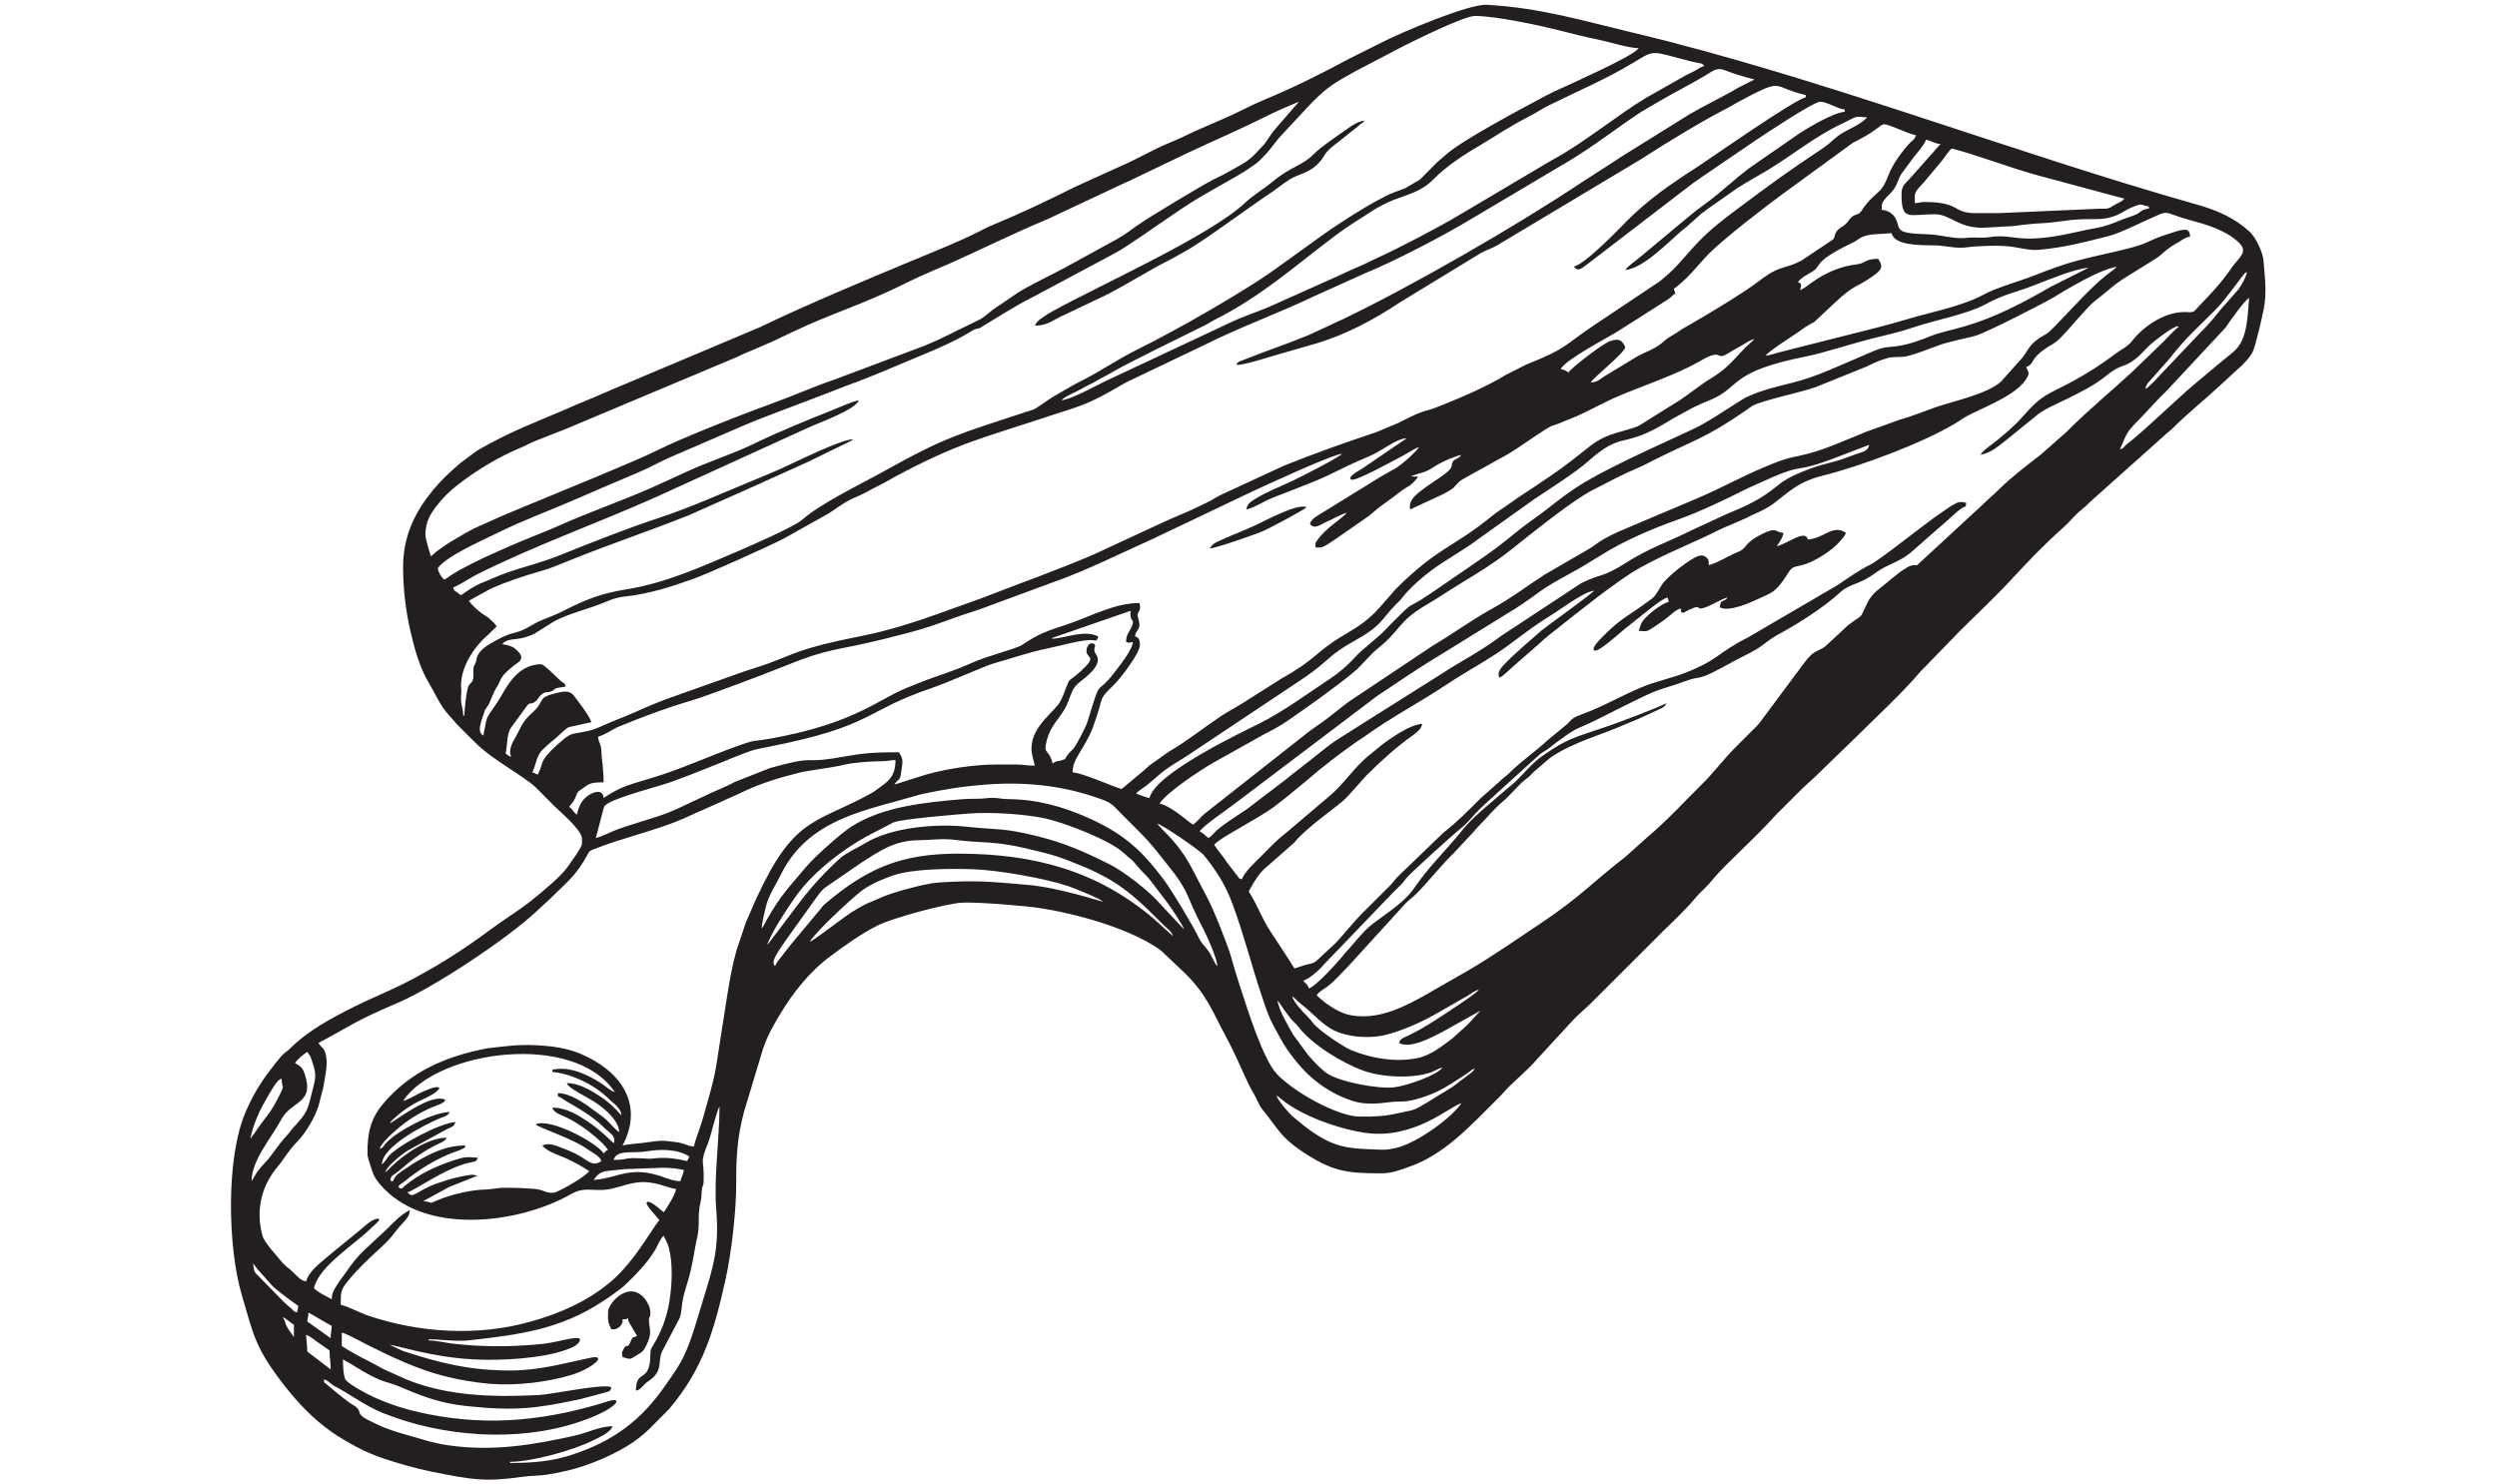 <?xml version="1.0" encoding="UTF-8" standalone="no"?>
<svg
   id="svg2"
   viewBox="0 0 286 170"
   height="170"
   width="286"
   version="1.1"
   xml:space="preserve"
   xmlns="http://www.w3.org/2000/svg"
   xmlns:svg="http://www.w3.org/2000/svg"
   xmlns:rdf="http://www.w3.org/1999/02/22-rdf-syntax-ns#"
   xmlns:cc="http://creativecommons.org/ns#"
   xmlns:dc="http://purl.org/dc/elements/1.1/"><defs
     id="defs4"><style
       id="style837"
       type="text/css"><![CDATA[
    .fil0 {fill:black;fill-rule:nonzero}
    .fil1 {fill:#F50D27;fill-rule:nonzero}
    .fil2 {fill:white;fill-rule:nonzero}
   ]]></style><style
       type="text/css"
       id="style6"><![CDATA[
    .fil0 {fill:#2D5795;fill-rule:nonzero}
   ]]></style><style
       type="text/css"
       id="style6-0"><![CDATA[
    .fil0 {fill:#2D5795;fill-rule:nonzero}
   ]]></style></defs><g
     transform="matrix(1.333,0,0,-1.333,-325.872,1186.421)"
     id="g823" /><g
     transform="matrix(1.333,0,0,-1.333,-325.872,1186.421)"
     id="g834" /><g
     id="g741"
     transform="matrix(0.234,0,0,-0.234,24.789,170.913)"><path
       d="m 91.363,452.648 c 0,-10.238 1.242,-20.902 3.512,-30.843 2.023,-8.821 4.481,-18.028 9.129,-25.77 3.176,-5.297 5.551,-11.219 9.848,-15.785 l 4.082,-4.641 c 2.968,-3.082 5.722,-5.668 8.734,-8.714 8.5,-8.598 23.809,-16.313 29.738,-22.071 3.078,-2.992 5.66,-5.738 8.699,-8.75 3.286,-3.254 13.11,-11.386 13.801,-15.926 0.004,-0.058 0.055,-2.753 -0.011,-3.066 -0.481,-2.207 -5.243,-8.48 -6.711,-10.699 -3.184,-4.82 -12.918,-12.778 -18.036,-16.86 -6.476,-5.156 -13.394,-9.238 -20.097,-14.257 -13.317,-9.973 -27.801,-19.125 -42.688,-26.567 -7.774,-3.886 -15.895,-7.125 -23.82,-11.082 -10.957,-5.476 -22.727,-11.75 -31.383,-20.422 -1.73,-1.73 -3.059,-2.199 -4.625,-4.097 C 24.43,204.496 19.289,197.484 14.48,186.523 4.371,163.465 5.656,119.398 12.359,96.617 17.941,77.637 18.809,71.352 30.91,55.184 37.152,46.844 44.375,38.613 52.641,32.203 c 3.09,-2.398 5.406,-4.062 9.039,-6.23 6.637,-3.977 12.875,-7.184 20.34,-9.652 7.356,-2.438 15.395,-4.777 23.575,-6.418 19.179,-3.855 25.847,-5.117 44.336,-2.453 4.152,0.598 7.914,0.41 12.027,1.059 3.969,0.625 7.191,1.273 10.887,2.203 9.613,2.43 19.574,6.652 27.758,11.5 3.992,2.367 7.828,5.332 11.144,8.496 l 9.785,9.836 c 16.867,19.941 22.176,38.844 27.746,63.875 2.848,12.797 5.207,33.684 5.141,46.664 -0.066,13.227 0.613,23.223 3.91,35.348 l 9.102,30.168 c 2.293,6.929 5.16,11.742 8.625,17.55 6.242,10.461 14.488,20.711 24.316,28.028 7.461,5.551 15.09,11.047 23.469,15.254 6.996,3.511 33.262,10.679 41.269,11.082 7.5,0.371 30.461,-1.571 36.774,-2.5 18.961,-2.782 43.957,-9.86 58.781,-19.746 1.82,-1.211 2.051,-1.453 3.559,-2.981 l 10.09,-9.543 c 10.843,-10.84 13.335,-18.91 20.41,-31.941 3.918,-7.223 6.929,-14.766 10.531,-22.188 0.742,-1.527 1.387,-2.758 2.293,-4.254 1.703,-2.796 2.601,-5.91 4.664,-8.421 7.672,-9.325 8.461,-13.024 19.113,-20.153 14.403,-9.644 21.469,-10.789 38.285,-10.789 6.274,0 9.114,1.484 13.836,3.07 17.59,5.914 30.832,20.692 43.563,33.329 0.863,0.859 1.355,1.324 2.137,2.218 5.746,6.59 12.496,11.543 17.195,17.168 l 18.289,19.875 c 3.012,3.016 5.703,5.16 8.726,8.18 l 34.364,34.344 c 5.785,5.566 11.777,11.285 16.922,17.437 1.234,1.477 2.672,2.731 4.062,4.117 1.848,1.836 2.449,2.614 4.113,4.61 6.223,7.437 20.868,20.25 29.7,30.285 1.382,1.562 2.851,2.859 4.359,4.363 2.949,2.953 5.504,5.504 8.453,8.457 3.098,3.094 5.887,5.336 9,8.449 l 17.449,16.907 c 9.231,9.226 23.645,22.508 31.93,32.418 0.734,0.886 1.332,1.402 2.148,2.211 l 16.907,17.449 c 8.086,8.078 17.785,17.152 25.367,25.351 8.266,8.938 16.746,17.86 25.894,25.914 2.969,2.614 5.5,5.989 8.516,8.391 1.992,1.598 2.758,2.32 4.566,4.149 l 36,32.164 c 1.758,1.785 2.965,2.406 4.641,4.089 6.871,6.875 15.152,13.512 22.356,20.18 l 9.082,8.363 c 2.531,2.063 6.648,6.34 7.738,9.164 1.586,4.079 4.328,16.165 5.188,20.45 1.6,8.007 0.55,15.031 -0.07,23.449 -0.33,4.293 -3.763,11.598 -6.872,14.449 -7.328,6.711 -15.77,10.426 -25.535,13.188 -91.156,25.789 -185.313,62.539 -276.215,84.199 -25.543,6.09 -45.16,12.129 -71.457,13.66 -9.121,0.527 -41.895,-13.566 -50.352,-17.828 L 554.52,701.68 c -13.325,-7.172 -26.805,-13.953 -40.77,-19.762 -4.062,-1.691 -7.738,-3.391 -11.574,-5.332 -9.711,-4.906 -19.86,-8.59 -29.629,-13.453 -1.801,-0.891 -4.277,-1.899 -6.082,-2.645 -8.238,-3.371 -15.305,-7.761 -23.215,-11.14 L 420.008,638.785 C 406.516,632 392.957,625.602 378.977,619.828 c -2.207,-0.91 -3.762,-1.808 -5.864,-2.859 -9.617,-4.817 -19.597,-8.809 -29.586,-12.953 -25.007,-10.383 -53.664,-22.328 -77.843,-33.942 l -72.114,-30.41 c -4.281,-1.793 -8.058,-3.574 -12.226,-5.219 -4.031,-1.59 -7.758,-3.308 -11.848,-5.062 -16.43,-7.035 -24.894,-9.938 -40.961,-19.02 -1.762,-0.996 -3.336,-2.347 -5.078,-3.648 -1.668,-1.258 -3.383,-2.399 -4.949,-3.774 -4.926,-4.332 -8.598,-7.679 -12.797,-12.836 C 97.148,479.586 91.363,468.02 91.363,452.648 Z m 29.992,-72.527 h -0.542 c 0,2.777 -0.786,4.352 -1.032,6.617 -0.133,1.211 -0.066,2.446 0.012,3.657 0.148,2.281 0.109,0.847 -0.039,3.382 -0.555,9.582 6.32,20.051 13.285,25.914 l 4.129,4.055 c -0.887,1.328 -1.887,2.231 -3.117,3.422 -1.621,1.57 -2.055,1.469 -3.821,2.719 -2.144,1.515 -5.343,4.383 -6.695,6.402 l 10.547,5.813 c 7.969,3.554 16.078,6.273 24.586,8.675 4.648,1.317 8.461,2.918 12.387,4.528 19.992,8.199 40.429,14.949 60.457,22.972 l 34.715,15.453 c 7.808,3.649 15.093,6.735 22.906,10.356 l 21.262,10.367 c 1.093,0.656 0.55,0.277 1.277,0.906 -6.395,-0.144 -28.484,-11.363 -35.633,-14.535 -4.039,-1.801 -8.055,-3.437 -11.887,-5.023 -15.996,-6.598 -31.574,-13.656 -47.98,-19.09 -16.598,-5.504 -32.488,-11.875 -48.695,-18.379 -8.016,-3.215 -16.723,-5.32 -25.063,-8.203 -4.359,-1.508 -7.762,-3.199 -12.027,-4.879 -4.5,-1.777 -7.082,-3.836 -10.664,-6.238 -0.645,0.433 -1.664,1.152 -2.223,1.597 -1.371,1.086 -1.082,0.282 -1.598,2.223 1.961,0.523 8.993,5.039 11.637,6.359 28.813,14.434 59.41,25.184 88.715,38.344 8.41,3.781 16.137,7.469 24.711,11.278 l 49.801,22.726 c 3.32,1.551 22.429,8.41 23.632,12.906 -4.363,-1.019 -8.972,-3.265 -13.093,-4.902 -12.711,-5.051 -25.86,-10.398 -38.164,-16.363 -9.981,-4.844 -21.34,-8.485 -31.625,-13.094 l -12.703,-5.836 c -2.211,-0.953 -4.309,-1.949 -6.403,-2.871 -14.043,-6.199 -30.027,-11.738 -44.887,-18.371 -2.355,-1.047 -4.125,-1.813 -6.511,-2.758 -10.508,-4.145 -36.61,-14.988 -46.5,-21.664 -1.446,-0.981 -1.371,-1.09 -2.973,-1.941 -1.394,1.027 -2.801,3.453 -3.269,5.46 4.062,6.067 22.507,14.016 30.546,17.985 10.789,5.336 22.774,9.789 33.954,14.578 11.515,4.941 22.293,9.664 33.972,14.559 5.946,2.484 11.192,5.64 16.664,7.875 l 33.887,14.644 c 10.242,4.449 31.383,12.106 43.629,16.902 3.16,1.239 5.984,2.391 9.051,3.497 11.55,4.16 23.304,9.418 34.5,14.035 8.593,3.55 16.843,7.074 24.691,11.847 0.887,0.543 0.848,0.582 1.766,0.993 1.965,0.875 1.703,0.164 2.929,0.906 8.157,4.883 17.024,10.707 25.793,15.054 l 39.801,21.27 c 4.891,2.418 22.254,14.66 29.16,19.371 12.758,8.695 16.481,10.293 30.625,18.457 2.731,1.578 4.672,2.727 7.344,4.649 1.488,1.086 2.164,1.324 3.461,2.543 1.121,1.05 1.883,1.89 2.992,3.003 2.047,2.028 3.594,4.293 5.438,6.563 1.011,1.238 1.609,2.129 2.734,3.266 l 15,16.074 c 7.984,7.992 11.066,9.617 21.234,15.308 l 23.981,12.555 c 5.238,2.617 29.348,14.543 34.539,14.543 10.051,0 30.758,-4.418 41.008,-6.98 6.554,-1.641 12.551,-3.266 19.379,-4.61 5.172,-1.031 14.785,-4.117 19.773,-4.222 -1.976,-2.7 -14.031,-8.387 -17.633,-10.184 l -9.64,-4.535 c -6.207,-3.067 -12.629,-5.535 -18.899,-8.914 -10.117,-5.449 -40.687,-21.481 -48.578,-28.852 -1.488,-1.398 -2.422,-1.976 -3.824,-3.265 l -8.176,-8.274 c -0.082,-0.074 -0.203,-0.18 -0.293,-0.254 l -7.152,-4.211 c -2.004,-0.836 -3.196,-1.195 -5.156,-1.933 -9.961,-3.75 -31,-17.649 -39.336,-23.922 l -16.512,-11.848 c -15.813,-11.871 -51.387,-32.043 -70.742,-41.59 -9.246,-4.558 -18.047,-10.738 -27.266,-15.273 -3.07,-1.512 -5.984,-3.336 -9.098,-5.074 -7.234,-4.047 -7.757,-4.942 -12.64,-8.086 -1.488,-0.953 -3.305,-1.278 -5.184,-1.903 -31.949,-10.621 -38.336,-11.668 -69.219,-28.941 -11.703,-6.543 -30.636,-15.504 -40.05,-23.75 -4.18,-3.66 -26.743,-13.391 -33.008,-16.074 -17.219,-7.375 -34.067,-14.93 -52.902,-17.985 -13.309,-2.156 -20.415,-5.23 -31.286,-10.711 -3.289,-1.66 -6.488,-2.855 -9.929,-4.242 -5.942,-2.394 -7.653,-4.992 -14.66,-6.609 -3.34,-0.77 -6.825,-2.77 -9.786,-4.395 -2.64,-1.453 -6.199,-3.746 -7.414,-6.761 -0.508,-1.254 -0.246,-1.305 -0.656,-2.618 -0.41,-1.32 -0.805,-1.519 -1.125,-2.687 -0.559,-2.02 0.254,-4.672 -0.519,-6.578 -0.754,-1.871 -1.758,-0.949 -2.594,-4.485 -0.559,-2.339 -1.489,-9.695 -1.489,-12.695 z m 292.29,154.324 c 1.367,1.86 7.269,4.071 9.71,5.559 1.684,1.023 3.313,1.769 5.02,2.617 1.863,0.926 3.141,1.828 4.895,2.734 1.828,0.946 3.253,1.719 4.941,2.7 9.211,5.347 35.613,18.109 45.609,23.101 2.051,1.028 2.871,1.723 4.891,2.742 22.98,11.567 39.152,26.313 58.769,41.02 7.692,5.766 11.168,7.527 18.629,12.457 2.414,1.598 7.532,4.184 10.114,5.16 7.988,3.012 13.879,4.219 19.968,10.547 4.329,4.492 12,9.984 17.352,13.207 1.793,1.082 2.984,1.793 4.773,2.856 9.153,5.437 13.372,8.628 24.372,14.351 3.257,1.692 6.476,3.813 9.804,5.461 14.586,7.234 27.324,12.484 40.934,20.684 11.367,6.859 8.211,5.722 28.871,0.578 4.387,-1.09 4.738,-0.461 6,-2.172 -2.133,-0.504 -2.945,-1.356 -4.738,-2.363 -1.793,-1.008 -3.391,-1.606 -5.055,-2.575 l -18.805,-10.644 c -14.293,-8.652 -30.25,-21.902 -45.207,-30.039 -1.828,-1 -2.715,-1.547 -4.484,-2.606 l -42.129,-24.953 c -8.668,-5.246 -30.863,-16.832 -39.371,-20.613 -3.508,-1.559 -6.524,-3.238 -10.039,-4.688 -3.688,-1.523 -6.781,-3.086 -10.137,-4.586 l -31.258,-13.996 c -7.105,-3.187 -14.347,-5.371 -21.273,-8.722 l -61.246,-28.731 c -4.996,-2.472 -16.282,-8.703 -20.91,-9.086 z m 85.617,17.45 c 1.961,-0.809 15.965,3.699 18.898,4.55 6.781,1.973 12.66,3.657 19.465,5.621 14.984,4.329 28.965,11.856 41.789,20.375 1.258,0.829 2.367,1.407 3.719,2.278 l 35.238,21.476 c 2.906,1.746 5.762,2.481 8.473,4.071 l 70.261,42.074 c 11.68,7.551 30.11,18.89 42.833,25.336 1.796,0.914 2.55,1.535 4.164,2.371 l 8.183,4.363 c 14.406,7.149 10.074,3.074 25.637,-0.547 v -1.093 c -5.738,-1.336 -45.07,-28.75 -52.137,-33.485 -2.722,-1.828 -4.859,-3.109 -7.601,-4.937 -9.813,-6.539 -19.106,-13.414 -27.379,-21.696 -4.278,-4.281 -20.285,-21.16 -26.313,-22.769 2.145,-3.203 4.621,-0.012 7.418,1.855 l 50.613,38.817 c 2.563,1.918 4.938,3.383 7.407,5.136 l 23.015,15.7 c 5.246,3.527 28.828,19.203 32.063,19.203 3.402,0 8.441,-3.528 12,-3.821 v -1.093 c -5.774,-0.481 -18.262,-7.969 -23.129,-11.235 l -20.285,-14.058 c -9.039,-6.008 -16.567,-13.957 -25.844,-20.516 -4.676,-3.301 -8.574,-6.851 -13.012,-10.433 l -18.742,-15.614 c -1.918,-1.566 -5.215,-3.781 -6.418,-5.578 8.934,0.742 20.988,13.594 27.973,19.473 1.304,1.097 1.695,1.179 2.98,2.469 l 6.352,5.648 c 1.316,1.027 2.133,1.582 3.441,2.559 l 14.106,9.886 c 4.898,3.207 9.648,5.684 14.715,8.735 12.394,7.468 23.453,16.738 36.582,22.859 7.898,3.676 5.304,3.652 12.179,3.074 -2.445,-3.347 -10.09,-6.172 -13.64,-8.711 -2.969,-2.121 -3.957,-3.75 -8.493,-6.773 -16.734,-11.152 -23.738,-16.258 -39.871,-28.293 -7.211,-5.379 -14.234,-10.656 -20.484,-17.145 -7,-7.277 -10.066,-12.277 -18.863,-19.308 l -32.032,-21.406 c -15.039,-9.989 -12.871,-11.254 -33.472,-19.422 l -10.129,-5.141 c -9.609,-5.836 -20.508,-10.441 -31.078,-14.727 -11.492,-4.656 -5.684,-0.722 -21.328,-8.668 l -10.75,-4.519 c -15.188,-5.063 -29.957,-10.301 -44.832,-16.246 l -30.95,-14.309 c -2.093,-0.992 -2.984,-1.707 -4.898,-2.738 -1.859,-1 -3.191,-1.582 -5.09,-2.543 -6.914,-3.473 -13.973,-6.023 -21.098,-9.441 l -31.281,-14.524 c -17.926,-7.742 -36.351,-14.137 -54.523,-21.277 l -22.461,-8.078 c -10.578,-3.832 -23.586,-7.895 -35.004,-10.25 -12.078,-2.492 -25.219,-4.992 -36.34,-9.469 -3.863,-1.559 -7.059,-2.848 -10.973,-4.301 -3.578,-1.328 -7.636,-2.515 -11.472,-3.797 l -33.403,-11.859 c -7.371,-2.457 -14.773,-5.645 -21.75,-8.789 l -10.828,-4.438 c -8.281,-3.527 -7.82,-3.828 -17.453,-5.449 -2.508,-0.426 -4.207,-1.73 -5.984,-3.285 l -3.215,-2.781 c -8.473,-8.012 -5.582,-7.207 -8.863,-14.043 -2.024,0.539 -0.707,0.551 -2.731,1.09 1.61,3.027 1.699,6.289 3.684,9.406 1.129,1.777 5.152,5.203 6.996,6.64 2.289,1.79 4.578,4.524 7.051,6.036 l 11.175,2.457 c -0.808,3.019 -6.898,10.832 -8.691,13.125 -1.844,2.359 -4.629,2.043 -7.879,1.281 -10.672,-2.508 -5.473,-3.524 -12.195,-9.633 -5.899,-5.355 -5.289,-7.031 -8.848,-12.969 -1.219,-2.039 -3.023,-5.847 -1.652,-8.707 -1.992,0.532 -1.141,0.571 -2.723,1.633 0.992,4.285 0.481,8.813 2.445,12.277 l 8.29,11.344 c 2.148,1.645 0.527,0.285 2.73,1.086 1.859,0.672 2.488,2.754 4.098,4.082 2.449,2.039 3.05,0.438 5.648,1.981 1.66,0.992 0.082,0.8 2.488,1.336 1.399,0.312 2.387,0.296 3.746,0.613 -0.542,2.027 -0.812,1.281 -2.582,2.871 -1.699,1.535 -8.164,8.039 -9.414,8.039 -12.808,0 -17.902,-13.379 -21.371,-18.441 -6.543,-9.563 -4.84,-6.313 -6.855,-15.965 -0.012,-0.051 -0.059,-0.215 -0.067,-0.258 -0.007,-0.035 -0.027,-0.164 -0.066,-0.238 -2.793,1.867 -1.477,4.64 -0.863,7.41 l 1.781,5.301 c 1.43,2.078 1.551,1.839 2.602,4.496 2.941,7.406 2.824,5.336 4.648,9.527 1.441,3.313 3.996,5.188 6.719,7.461 1.914,1.598 6.988,3.336 0.496,8.457 -1.387,1.094 -3.938,1.883 -6.11,2.063 2.11,2.875 6.844,2.152 10.45,3.179 1.465,0.418 3.894,1.227 5.199,1.895 l 8.715,5.465 c 2.066,1.25 2.34,1.39 4.687,2.394 6.457,2.774 13.981,4.703 20.496,7.324 3.961,1.586 5.809,2.578 11.024,3.149 11.496,1.258 22.66,4.883 33.289,8.699 6.984,2.508 36.234,15.59 44.113,19.691 l 22.024,12.332 c 2.863,1.918 5.261,3.676 8.179,5.454 3.028,1.843 6.539,2.957 9.571,4.605 3.062,1.66 6.132,3.309 9.3,4.879 1.774,0.883 2.766,1.598 4.539,2.551 31.489,16.961 42.95,19.047 75.407,29.84 13.113,4.359 17.652,5.031 30.382,12.156 3.118,1.746 6.004,3.558 9.09,5.086 l 38,18.168 c 17.356,8.687 35.813,15.254 53.262,23.629 l 24.426,11.019 c 14.687,5.965 38.519,18.485 51.289,26.145 l 48.941,29.043 c 11.567,6.925 22.207,15.285 33.399,22.761 3.019,2.016 5.64,3.414 8.851,5.336 8.621,5.145 18.117,9.743 27.133,15.403 4.09,2.558 5.914,0.914 10.191,-0.528 3.098,-1.039 7.657,-2.425 10.977,-3.199 -0.105,-0.074 -0.293,-0.031 -0.344,-0.203 l -7.601,-3.84 c -7.403,-4.43 -16.039,-8.41 -23.992,-13.094 l -33.938,-21.136 c -1.34,-0.86 -2.187,-1.532 -3.605,-2.395 l -14.93,-9.613 c -32.125,-21.426 -82.848,-50.684 -117.164,-67.152 -3.008,-1.438 -5.246,-2.329 -8.184,-3.813 l -8.597,-3.945 c -10.711,-4.453 -21.086,-7.785 -31.172,-11.914 -1.914,-0.782 -3.395,-0.891 -4.043,-2.496 z M 104.996,458.102 c -0.492,1.019 -2.726,9.003 -2.726,10.359 0,6.523 2.617,10.508 5.445,14.187 3.043,3.957 6.012,6.922 10.055,10.122 8.968,7.089 20.46,14.039 31.168,18.457 2.57,1.062 4.109,2.058 6.695,3.121 4.637,1.902 9.515,3.695 14.488,5.683 l 84.473,35.5 c 4.469,2.258 9.035,3.844 13.633,5.996 1.382,0.645 2.078,0.813 3.461,1.453 l 10.347,4.918 c 18.961,9.102 34.117,13.227 55.992,24.172 4.567,2.278 8.875,4.149 13.465,6.16 2.344,1.024 4.418,1.833 6.891,2.93 16.015,7.121 32.258,15.238 48.402,21.942 l 33.77,15.859 c 2.566,1.297 4.476,2.016 7.093,3.269 l 27.258,13.09 c 14.766,6.903 25.574,11.438 40.891,19.09 2.363,1.188 4.328,1.934 6.723,3.098 l 7.277,3.086 c -0.809,-1.207 -1.336,-1.52 -2.258,-2.653 l -7.086,-8.183 c -1.605,-1.93 -3.031,-3.328 -4.402,-5.418 -3.969,-6.024 -2.965,-4.207 -6.809,-8.461 -4.722,-5.231 -9.281,-6.887 -14.914,-10.164 -2.156,-1.254 -4.473,-2.277 -6.879,-3.481 -3.41,-1.699 -32.101,-18.703 -37.66,-22.871 -3.957,-2.961 -7.742,-5.519 -12.332,-7.843 l -22.535,-12.364 c -6.723,-3.582 -17.867,-8.886 -23.09,-12.359 l -12.008,-8.168 c -2.16,-1.664 -3.277,-2.867 -5.871,-4.488 l -20.137,-9.86 c -2.66,-1.148 -4.707,-2.027 -7.226,-3.133 l -44.387,-16.683 c -10.328,-3.488 -19.199,-7.594 -29.18,-11.176 -13.168,-4.734 -44.695,-17.008 -57.691,-23.566 -9.437,-4.758 -44.297,-18.868 -56.66,-24.047 -4.918,-2.059 -9.406,-3.817 -14.262,-5.914 -2.555,-1.106 -4.394,-1.778 -6.875,-2.938 -9.531,-4.449 -9.758,-3.816 -20.367,-10.172 -2.418,-1.449 -4.133,-2.386 -6.328,-4.035 -1.098,-0.828 -1.781,-1.172 -2.899,-2.012 -1.351,-1.023 -1.621,-1.617 -2.945,-2.503 z m 567.676,85.066 c 2.113,3.156 17.234,14.93 16.906,17.453 -1.68,3.172 -2.898,4.406 -7.594,2.688 -3.953,-1.45 -18.754,-13.043 -20.218,-15.235 -1.602,1.078 -1.598,1.121 -3.821,1.641 2.512,4.734 23.157,15.426 27.918,18.433 l 24.989,15.915 c 1.382,0.992 1.886,1.812 3.265,2.73 l -0.437,1.238 c -0.336,1.332 -0.668,0.645 0.98,1.953 7.246,5.746 10.977,11.399 16.227,16.579 7.551,7.468 26.449,22.066 36.211,29.226 l 33.754,24.598 c 4.336,2.222 8.062,4.164 12.273,7.355 3.129,2.363 2.668,2.469 9.125,-0.082 2.098,-0.828 7.801,-3.277 9.66,-3.433 -0.609,-2.278 -2.5,-3.129 -3.949,-4.766 -1.352,-1.523 -2.602,-3.215 -3.852,-4.887 -6.511,-8.695 -5.343,-11.664 -9.312,-16.859 -0.988,-1.297 -6.426,-5.254 -9.367,-10.262 -1.817,-3.078 -3.758,-1.133 -6.227,-4.683 -2.867,-4.137 -4.82,-3.055 -6.613,-6.473 -0.777,-1.492 -0.192,-1.871 -1.262,-3.094 l -15.683,-10.5 c -5.168,-2.457 -4.399,-1.867 -9.536,-3.555 -2.527,-0.832 -4.257,-1.691 -6.3,-2.968 -1.895,-1.188 -3.317,-2.211 -5.11,-3.617 -5.906,-4.622 -19.754,-12.985 -26.578,-17.043 l -11.043,-6.411 c -1.211,-0.804 -1.176,-0.929 -2.582,-1.785 -1.16,-0.699 -1.562,-0.929 -2.738,-1.621 -2.559,-1.504 -2.848,-2.172 -4.949,-3.773 -3.657,-2.782 -7.321,-3.766 -11.407,-6.043 l -16.289,-9.883 c -2.152,-1.356 -3.23,-2.766 -6.441,-2.836 z m 152.148,92.16 c 0,-13.387 3.457,-9.816 16.348,-9.816 7.605,0 11.418,-6.942 24.004,-6.582 l 14.5,0.808 c 4.558,0.657 9.766,1.215 14.394,1.418 4.59,0.196 9.606,1.09 13.735,1.535 12.125,1.305 16.715,-1.449 26.512,4.567 1.66,1.015 3.265,1.66 5.25,2.43 3.414,1.332 3.003,-0.083 6.32,-0.356 v -1.094 c -3.473,-0.289 -3.75,-1.508 -6.024,-2.707 -1.726,-0.91 -4.601,-1.636 -6.754,-2.511 -4.738,-1.907 -7.929,-3.364 -13.628,-4.368 -5.657,-0.996 -9.481,-2.047 -14.899,-3.093 -23.613,-4.571 -24.676,0.582 -36.914,-1.266 -3.469,-0.527 -7.164,0.09 -10.598,-0.313 -6.847,-0.808 -12.25,1.54 -19.687,1.735 -16.566,0.422 -12.828,2.566 -15.371,7.531 -1.281,2.481 -3.625,4.168 -7.004,4.445 0.59,2.547 -0.848,2.504 2.773,6.497 l 0.543,0.542 c 0.086,0.079 0.211,0.18 0.297,0.258 4.356,4.016 4.293,7.575 6.102,10.25 l 6.023,8.16 c 1.504,1.879 5.492,6.469 6.071,8.657 2.445,-0.567 4.179,-1.946 7.085,-2.188 l -15.402,-17.316 c -2.016,-2.149 -3.676,-3.156 -3.676,-7.223 z m 47.442,-9.269 h -11.457 c -10.805,0 -7.403,5.453 -24.539,5.453 -2.739,0 -2.434,-0.492 -4.903,-0.547 0,4.961 -0.922,4.683 4.211,9.961 l 9.188,10.996 c 1.152,1.551 3.402,4.891 4.597,5.766 9.922,-2.313 28.625,-9.465 41.559,-12.977 l 42.965,-11.563 c -1.133,-1.55 -3.285,-2.093 -5.008,-3.171 -2.855,-1.778 -2.543,-1.789 -6.973,-1.75 z M 758.289,556.258 c 1.969,0.164 4.774,1.199 6.977,1.746 L 812.707,570 c 9.113,2.277 17.91,5.18 26.941,7.414 7.77,1.926 18.993,5.203 25.157,8.66 6.09,3.426 17.617,6.567 24.918,9.438 16.746,6.605 21.793,7.648 39.582,11.679 18.394,4.168 14.015,4.813 25.355,8.446 7.445,2.39 11.278,4.097 11.391,-1.032 -3.274,-0.761 -3.504,-1.644 -6.184,-3.085 -2.359,-1.27 -3.379,-1.997 -5.269,-3.446 -2.016,-1.531 -2.688,-2.562 -5.125,-4.16 L 933,593.672 c -3.781,-2.52 -6.687,-5.125 -10.098,-7.891 -5.964,-4.832 -4.035,-2.961 -9.328,-8.672 l -4.398,-4.875 c -2.098,-2.488 -6.477,-7.488 -8.778,-9.218 -1.835,-1.383 -3.472,-2.036 -5.324,-3.399 -1.879,-1.387 -3.472,-2.527 -4.914,-4.359 -1.512,-1.934 -1.719,-3.774 -4.269,-4.453 0.574,-2.442 1.816,-2.399 0.586,-4.883 -4.075,-8.168 -19.719,-14.246 -27.309,-18.02 -4.988,-2.48 -4.328,-2.57 -8.203,-4.882 -15.988,-9.547 -46.063,-20.825 -64.551,-25.434 -12.574,-3.137 -16.676,-8.078 -24.684,-14.027 -1.89,-1.399 -5.73,-3.446 -8.113,-4.43 -1.824,-0.75 -2.699,-1.309 -4.41,-2.133 -1.668,-0.805 -3.027,-1.254 -4.555,-1.992 -2.949,-1.43 -6.027,-2.453 -9.089,-3.996 -13.645,-6.883 -24.731,-10.781 -39.071,-18.735 -10.668,-5.921 -31.512,-22.699 -40.797,-30.093 -2.39,-1.907 -4.984,-3.782 -7.148,-5.934 l -13.664,-11.965 c -2.442,-2.066 -5.336,-5.195 -6.926,-5.621 -1.246,2.594 0.703,4.735 3.121,7.235 4.641,4.804 6.152,5.644 9.024,8.433 l 8.746,7.613 c 2.367,1.926 24.507,17.825 25.465,19.25 -4.571,-0.378 -14.696,-7.855 -18.864,-10.582 -2.195,-1.433 -3.808,-2.379 -6,-3.816 -9.426,-6.18 -14.535,-10.762 -22.586,-16.137 -7.742,-5.176 -16.031,-9.59 -23.883,-14.832 -14.8,-9.875 -26.906,-15.84 -41.699,-26.457 -1.168,-0.84 -1.789,-1.117 -2.968,-1.945 -8.512,-6.008 -16.477,-12.008 -24.274,-18.809 l -10.773,-8.855 c -1.883,-1.434 -3.598,-2.82 -5.539,-4.281 -7.989,-6.02 -27.012,-15.391 -29.372,-18.614 2.122,-3.172 4.254,-5.57 6.43,-8.84 l 4.992,-6.46 c 1.098,-1.364 0.184,-1.063 2.211,-1.606 0.875,3.277 6.891,8.797 9.403,11.316 5.781,5.778 7.105,7.461 13.589,12.59 l 19.168,16.278 c 7.786,6.281 12.735,14.875 20.551,20.89 1.922,1.481 3.602,3.047 5.684,4.68 2.137,1.672 3.793,2.769 6.086,4.273 3.484,2.278 7.84,4.918 12.129,5.817 1.472,0.304 2.031,0.629 1.015,-1.465 -0.765,-1.563 -2.902,-3.121 -4.183,-4.039 -8.133,-5.809 -15.403,-12.426 -22.5,-19.488 l -9.809,-10.914 c -4.375,-4.375 -14.82,-11.067 -22.914,-19.075 -1.223,-1.211 -1.598,-1.632 -2.574,-2.879 l -13.649,-11.984 c -3.39,-2.574 -6.617,-8.012 -8.722,-12 4.082,-6.098 6.523,-13.418 10.574,-19.414 l 9.062,-13.84 c 0.961,-1.453 1.747,-2.922 2.719,-4.371 2.379,0.555 4.52,1.586 6.715,2.012 2.93,0.574 3.375,0.969 5.637,3.086 l 7.918,7.355 c 0.082,0.074 0.187,0.199 0.261,0.281 4.411,4.778 8.454,10.036 13.141,14.672 l 13.102,13.075 c 1.664,1.679 2.312,2.91 4.074,4.648 l 22.226,21.398 c 6.547,5.047 12.305,10.942 18.129,16.77 l 9.262,8.191 c 0.981,0.871 1.152,1.196 2.285,2.078 1.219,0.946 1.285,0.915 2.371,1.989 6.317,6.25 12.754,10.468 18.805,16.097 l 9.547,7.903 c 1.976,1.84 2.066,2.664 4.863,3.859 2.207,0.945 4.297,1.684 6.258,2.469 9.324,3.726 21.426,10.715 30.109,13.519 l 13.364,4.086 c 19.777,7.129 18.746,10.981 33.882,18.469 l 44.059,25.734 c 5.305,3.629 10.313,7.161 16.109,10.075 5.176,2.609 26.606,20.086 35.258,25.816 1.668,1.109 3.379,2.426 5.258,3.461 2.543,1.391 3.359,1.559 6.199,0.898 -0.222,-2.625 -0.054,-1.371 -1.859,-2.5 -2.75,-1.722 -6.668,-5.707 -9.43,-8.027 -1.027,-0.875 -1.324,-1.219 -2.351,-2.012 l -13.934,-12.238 c -5.5,-4.336 -11.445,-5.582 -16.684,-9.488 -7.855,-5.848 -12.714,-5.375 -16.957,-9.223 -8.832,-8.019 -20.679,-15.539 -31.136,-21.211 -4.176,-2.273 -6.442,-4.676 -10.395,-7.058 -3.66,-2.207 -7.59,-3.934 -11.406,-6.047 -20.027,-11.125 -12.914,-5.586 -24.828,-10.067 -4.121,-1.55 -8.758,-2.754 -13.086,-4.367 -4.77,-1.765 -23.086,-11.137 -29.356,-14.269 -8.836,-4.422 -8.566,-2.973 -16.918,-9.254 -1.043,-0.789 -1.461,-1.035 -2.566,-1.801 -1.328,-0.922 -1.316,-1.07 -2.422,-1.941 -1.656,-1.309 -3.355,-2.235 -5.211,-3.516 l -27.441,-24.902 c -1.559,-1.551 -2.914,-2.762 -4.379,-4.352 -2.082,-2.25 -3.942,-4.691 -6.442,-6.645 -3.089,-2.414 -24.449,-21.558 -27.339,-25.011 -0.914,-1.098 -0.899,-1.332 -1.922,-2.438 -1.469,-1.586 -2.824,-2.812 -4.371,-4.351 l -34.211,-35.598 c -1.985,-2.496 -7.008,-6.871 -9.825,-7.625 1.196,-1.781 2.165,-1.695 2.727,-3.812 3.531,0.937 15.172,13.984 17.684,17.218 0.941,1.215 1.398,1.473 2.328,2.575 9.894,11.691 8.75,9.847 20.582,18.683 3.629,2.707 7.426,5.938 10.133,9.496 1.437,1.895 2.566,3.645 4.117,5.699 6.308,8.379 13.863,15.735 20.328,23.84 5.031,6.309 11.672,11.344 17.676,16.684 l 5.312,4.504 c 5.461,4.183 9.535,10.191 15.106,14.34 2.035,1.519 3.679,2.546 5.828,3.988 8.933,5.98 16.922,7.699 27.746,11.516 6.004,2.117 21.965,8.062 28.207,11.058 -0.809,-2.238 -3.844,-3.012 -5.816,-4.004 -2.379,-1.191 -4.477,-1.996 -6.727,-3.09 -2.242,-1.086 -4.441,-1.804 -6.902,-2.914 C 677.504,370.375 664.34,367.25 652.938,359.5 L 645,352.715 c -0.922,-0.918 -1.512,-1.59 -2.449,-2.457 -1.176,-1.09 -1.567,-1.156 -2.731,-2.18 -1.738,-1.535 -3.23,-3.223 -4.91,-4.906 -1.637,-1.633 -3.199,-3.43 -4.933,-4.879 -3.672,-3.066 -6.579,-6.383 -9.782,-9.848 -1.89,-2.043 -2.898,-2.863 -4.699,-5.121 l -9.488,-10.14 c -7.949,-7.926 -13.047,-14.707 -18.809,-20.461 -1.855,-1.86 -3.281,-2.692 -5.187,-4.621 L 553.93,257.285 c -3.223,-3.191 -6.352,-6.965 -9.938,-9.691 -1.656,-1.25 -4.41,-2.762 -5.469,-4.348 0.532,-0.726 3.649,-3.34 4.68,-4.051 5.879,-4.062 9.84,-6.336 18.219,-6.324 12.887,0.027 25.215,7.461 35.973,13.668 l 15.601,8.934 c 12.809,7.593 22.789,14.621 35.027,22.781 19.618,13.078 25.352,20.09 41.555,32.609 l 8.629,7.731 c 0.121,0.105 0.461,0.41 0.574,0.515 0.082,0.079 0.199,0.188 0.282,0.266 l 1.437,1.289 c 9.547,7.973 18.234,17.535 27.117,26.324 5.586,5.52 10.235,11.891 15.813,17.453 2.863,2.86 5.316,5.321 8.179,8.18 1.512,1.512 2.731,2.59 3.961,4.219 l 17.68,23.765 c 2.449,3.086 4.355,6.301 7.246,9.114 2.371,2.301 5.414,2.582 7.672,4.867 l 10.469,9.711 c 8.113,6.281 5.027,1.851 9.562,11.148 1.25,2.543 3.11,4.715 5.485,6.524 4.609,3.531 8.796,7.621 13.879,10.668 2.742,1.644 4.554,0.918 4.894,1.101 l 32.031,29.578 c 2.742,2.75 5.137,4.641 7.895,7.375 6.305,6.247 13.84,11.883 20.832,17.344 l 12.441,11.004 c 10.211,10.324 21.305,19.359 31.91,29.168 l 15.539,15.004 c 1.567,1.582 6.028,6.449 7.5,7.227 -1.89,0.46 -0.117,0.546 -1.964,-0.2 -2.817,-1.136 -8,-5.281 -10.364,-7.113 -4.043,-3.148 -6.047,-6.594 -10.562,-9.609 -4.926,-3.282 -5.668,-1.344 -12.934,-7.246 -5.566,-4.516 -12.402,-7.891 -18.879,-11.102 -5.578,-2.77 -11.418,-4.941 -16.066,-9.023 L 876,514.895 c -4.109,-3.071 -6.66,-5.817 -12.465,-7.168 0.461,1.734 6.32,5.671 7.801,6.921 2.855,2.43 4.914,3.934 7.602,6.575 0.765,0.761 1.3,1.164 1.992,1.828 0.074,0.074 0.203,0.183 0.277,0.265 0.082,0.079 0.188,0.196 0.27,0.278 3.843,4.011 7.445,8.644 12.046,11.953 2.739,1.973 6.129,3.601 9.457,5.262 9.325,4.648 18.008,9.984 26.305,16.226 3.242,2.438 6.09,3.504 8.336,6.391 6.141,7.879 17.137,14.984 27.445,14.152 3.18,-0.25 3.329,0.86 4.946,2.535 5.91,6.102 11.508,12.024 16.324,19.117 3.605,5.293 8.695,7.754 3.258,12.743 -6.418,5.898 -15.457,8.472 -23.656,10.699 -11.602,3.156 -10.122,4.723 -15.372,2.535 -6.238,-2.602 -18.394,-8.836 -24.086,-10.289 -11.613,-2.969 -22.125,-5.742 -34.628,-6.836 -4.008,-0.348 -8.504,0.863 -12.18,1.398 -6.77,0.985 -12.863,0.575 -19.414,0.219 -2.508,-0.133 -3.403,-0.57 -6.539,-0.57 -4.645,0 -8.18,1.086 -12.528,1.137 -7.937,0.097 -19.675,-0.047 -21.281,5.976 l -8.191,-0.539 c -2.418,-0.098 -5.219,-0.762 -6.985,-1.742 -1.07,-0.602 -1.476,-1.063 -2.644,-1.715 -1.059,-0.594 -1.942,-0.976 -2.906,-1.457 -17.676,-8.789 -13.454,-10.277 -17.52,-13.016 -2.398,-1.617 -5.969,-3.144 -7.566,-5.523 2.105,-0.758 1.672,-1.348 1.093,-3.82 2.844,0.761 6.946,5.863 16.895,9.828 3.211,1.281 6.789,2.262 10.898,2.738 4.407,0.512 3.832,2.703 10.383,2.703 2.309,-3.445 2.27,-5.031 -2.176,-8.187 -9.625,-6.84 -8.543,-3.5 -19.507,-13.758 l -9.528,-8.953 c -0.765,-0.531 -0.328,-0.203 -0.828,-0.403 l -3.719,-2.191 c -5.214,-3.969 -17.57,-11.336 -19.32,-13.949 z M 477.996,326.68 c 2.289,1.535 3.719,3.765 5.914,5.531 l 50.953,40.121 c 2.403,1.801 4.25,2.969 6.703,4.742 4.543,3.293 8.2,6.449 12.618,9.746 l 40.879,27.285 c 9.347,5.563 19.988,13.086 27.82,17.446 12.242,6.808 16.797,10.824 27.535,17.719 l 21.406,12.406 c 2.645,1.578 4.41,3.168 6.867,4.582 6.086,3.492 9.063,4.367 15.243,7.121 l 32.195,13.609 c 10.23,4.477 21.598,10.578 30.832,14.426 6.172,2.57 9.977,4.301 17.184,5.719 11.64,2.297 22.382,7.472 33.375,11.89 l 16.433,5.922 c 6.235,1.735 11.18,3.868 17.008,5.899 9.605,3.351 25.605,6.551 32.539,12.726 l 10.539,11.809 c 3.633,4.809 3.391,7.059 11.488,11.418 3.383,1.812 19.246,20.707 28.602,28.109 1.164,0.914 1.75,1.449 3.055,2.403 1.226,0.902 2.089,1.402 2.879,2.574 -8.172,-1.903 -16.563,-6.809 -23.618,-10.738 -2.593,-1.442 -4.566,-2.786 -7.148,-4.301 -4.945,-2.906 -32.645,-17.18 -38.41,-18.852 -2.762,-0.797 -6.192,-1.445 -9.239,-2.211 -3.023,-0.754 -6.152,-1.496 -8.925,-2.531 -3.758,-1.406 -13.805,-5.395 -17.352,-5.547 -5.281,-0.219 -5.695,0.113 -10.039,-1.406 -2.859,-0.992 -5.473,-2.356 -7.973,-3.484 l -24.461,-9.891 c -7.277,-2.641 -26.035,-6.387 -31.128,-9.231 -0.922,-0.511 -2.071,-1.496 -3.192,-2.261 -20.39,-13.969 -24.633,-14.067 -44.64,-24.071 -2.672,-1.332 -4.946,-2.632 -7.661,-3.793 -9.242,-3.945 -13.961,-6.671 -22.703,-11.101 -9.594,-4.867 -29.347,-20.82 -39.687,-29.024 -11.977,-9.496 -22.352,-14.777 -34.512,-22.75 -2.594,-1.699 -4.379,-2.75 -7.098,-4.351 -14.351,-8.488 -12.203,-12.133 -23.839,-21.418 -4.028,-3.215 -7.493,-7.977 -11.532,-11.375 -7.777,-6.539 -24.254,-18.359 -32.996,-24.266 -6.469,-4.363 -9.664,-5.343 -14.605,-8.301 l -22.016,-12.335 c -6.238,-3.727 -21.773,-13.809 -25.652,-19.606 5.808,-1.355 13.129,-8.195 16.359,-10.359 z m -21.269,13.082 c 2.847,12.222 45.582,32.343 53.621,36.363 11.777,5.883 23.265,14.379 34.722,21.988 9.684,6.434 12.164,11.328 17.676,15.586 l 6.156,5.297 c 1.985,1.66 3.871,3.824 5.75,5.703 13.157,13.156 6.289,6.156 19.059,14.75 l 19.738,13.524 c 4.672,3.242 9.043,6.203 13.414,9.488 7.657,5.754 9.629,8.039 19.086,14.723 6.614,4.675 11.012,8.785 19.086,14.179 13.11,8.758 37.879,19.688 52.535,26.539 7.848,3.664 7.188,3.184 14.711,7.649 l 14,8.902 c 5.973,3.969 17.465,6.656 24.774,8.492 12.5,3.145 21.332,7.653 32.812,12.457 2.906,1.215 5.102,2.254 8.008,3.434 8.266,3.332 9.012,-0.313 26.504,6.769 5.383,2.184 11.191,3.235 17.324,5.024 14.844,4.328 28.883,11.672 42.207,19.414 l 18.524,9.293 c -7.067,-0.586 -19.301,-5.738 -26.02,-8.344 -10.531,-4.086 -15.078,-4.445 -24.328,-9.472 -9.199,-4.993 -24.832,-7.821 -34.25,-11.012 -9.02,-3.059 -14.07,-3.957 -22.301,-6.059 -8.148,-2.078 -23.656,-7.004 -30.84,-8.422 -38.613,-7.609 -32.394,-14.988 -46.968,-21.199 -2.836,-1.203 -5.219,-2.144 -7.981,-3.465 -2.793,-1.34 -4.41,-2.465 -7.086,-3.824 -2.582,-1.309 -4.808,-2.691 -7.277,-4.172 -1.539,-0.926 -2.184,-1.312 -3.805,-2.199 -17.765,-9.715 -18.258,-2.414 -34.137,-16.574 -6.164,-5.496 -19.211,-13.77 -26.578,-18.68 l -26.41,-18.855 c -9.984,-7.504 -18.344,-11.34 -26.906,-18.356 -4.176,-3.422 -7.922,-6.769 -11.266,-11.098 -1.054,-1.367 -1.746,-1.91 -2.914,-3.078 -7.793,-7.832 -6.23,-10.047 -21.015,-18.25 -10.348,-5.738 -12.153,-9.004 -19.696,-14.66 -2.328,-1.738 -4.031,-2.894 -6.418,-4.484 l -54.316,-36.207 c -5.41,-3.61 -7.883,-4.555 -13.43,-8.93 l -6.179,-5.273 c -1.684,-1.512 -5.094,-3.364 -6.129,-4.774 1.101,-0.535 5.183,-2.07 6.543,-2.187 z m 487.519,200.136 c 1.699,1.145 5.449,4.946 6.93,6.704 l 19.644,20.699 c 7.887,7.879 8.493,10 12.535,14.187 l 6.375,7.258 c 1.469,2.113 3.778,5.949 4.137,8.41 l -0.566,-0.207 c -0.051,-0.035 -0.211,-0.113 -0.262,-0.156 l -0.976,-1.066 c -3.938,-5.082 -9.012,-12.356 -13.59,-16.981 -9.321,-9.422 -14.035,-13.121 -22.457,-23.902 l -9.461,-10.715 c -1.157,-1.207 -2.153,-2.231 -2.309,-4.231 z m -12.551,-29.449 c 3.743,7.797 2.008,7.227 10.231,15.406 l 8.179,8.727 c 1.586,1.578 2.774,2.777 4.356,4.363 l 28.937,31.047 c 2.235,3.324 8.989,12.899 11.559,14.621 -0.852,-10.136 -0.797,-20.695 -7.801,-26.558 l -9.269,-7.633 c -3.332,-2.813 -6.153,-5.156 -9.492,-7.957 -9.493,-7.988 -22.942,-21.215 -31.707,-28.277 -1.137,-0.915 -1.243,-0.868 -2.387,-1.977 -1.356,-1.309 -0.723,-1.258 -2.606,-1.762 z M 752.832,564.438 Z M 551.066,508.27 c -5.109,-0.426 -36.668,-15.071 -44.535,-18.719 l -48.019,-22.879 c -15.336,-6.867 -32.91,-15.715 -49.016,-21.324 l -34.25,-12.645 c -4.012,-1.551 -8.031,-2.601 -11.832,-3.984 -16.223,-5.903 -19.492,-6.879 -36.371,-11.078 -24.711,-6.145 -26.648,-4.196 -49.25,-13.453 -6.84,-2.805 -37.992,-14.641 -45.805,-16.915 -12.336,-3.589 -23.312,-7.839 -34.902,-12.539 -3.133,-1.269 -6.945,-4.195 -10.293,-4.972 0.195,-2.36 0.977,-3.032 1.422,-5.129 0.375,-1.785 0.168,-3.613 0.445,-5.551 0.465,-3.199 0.86,-8.512 0.86,-11.684 -6.903,0 -6.981,-0.722 -11.153,-3.566 -2.176,-1.484 -1.715,-1.875 -2.828,-4.266 -1.16,-2.48 -1.699,-2.336 -2.922,-4.164 2.305,-1.543 1.762,-2.437 3.817,-3.816 0.925,3.969 2.183,6.891 5.109,9.07 2.492,1.864 7.574,3.934 7.977,-0.894 9.062,6.07 13.683,6.73 23.929,9.89 14.543,4.477 26.742,10.153 40.481,15.137 11.211,4.063 7.847,2.274 18.168,4.191 18.441,3.422 33.851,7.915 50.3,16.774 11.473,6.176 10.219,5.871 22.922,10.883 7.77,3.066 15.243,5.082 24.149,9.121 8.531,3.867 21.863,6.89 24.886,8.922 8.79,5.906 12.102,6.675 22.911,10.355 11.132,3.789 22.5,10.164 34.554,10.164 1.278,-5.496 -2.011,-2.976 -0.488,-8.101 1.594,-5.356 -1.379,-4.485 -1.695,-8.262 1.894,-0.5 2.269,-1.574 2.402,-4.047 0.195,-3.723 -9.141,-16.062 -12.355,-19.262 -8.059,-8.035 -5.157,-4.937 -9.059,-16.57 -1.203,-3.586 -1.887,-5.766 -3.527,-9.016 -4.25,-8.429 -8,-11.652 -8,-17.632 5.406,-0.446 20.601,-7.391 23.996,-8.18 l 11.582,9.687 c 0.828,0.743 1.105,1.141 1.969,1.848 l 9.921,6.988 c 8.34,4.782 16.168,11.137 24.622,16.813 3.304,2.219 6.828,4.105 10.222,6.137 l 20.035,12.687 c 16.578,9.184 16.832,13.07 29.512,20.656 7.754,4.641 12.422,7.262 18.785,14.485 l 7.633,8.722 c 21.09,20.856 27.57,19.77 47.133,35.754 1.84,1.496 2.797,2.055 4.762,3.422 l 4.847,3.336 c 3.41,2.504 6.582,4.473 10.086,6.809 14.367,9.578 15.055,10.211 28.391,20.695 8.433,6.637 17.164,6.902 23.531,9.73 l 20.48,12.79 c 4.797,3.199 9.793,7.359 14.731,10.355 8.68,5.27 10.512,8.629 17.269,15.441 1.176,1.184 3.567,3.051 4.227,3.954 -2.191,-0.512 -3.832,-1.7 -5.48,-2.696 -1.793,-1.086 -3.25,-1.836 -5.196,-2.988 -1.054,-0.633 -4.101,-2.602 -5.222,-2.664 -1.969,-0.113 -1.875,1.57 -5.782,0.055 -2.582,-1.012 -3.211,-1.555 -5.41,-2.79 -11.492,-6.453 -26.234,-11.351 -38.578,-16.496 -7.785,-3.242 -13.887,-6.875 -21.391,-10.234 -2.097,-0.941 -3.738,-1.406 -5.828,-2.355 -2.09,-0.942 -3.933,-1.672 -5.937,-2.243 -2.606,-0.734 -15.336,-10 -19.274,-12.359 -1.855,-1.113 -3.367,-2.125 -5.136,-3.039 l -15.106,-8.344 c -7.422,-4.148 -4.816,-2.555 -9.07,-6.742 -0.797,-0.785 -3.863,-2.473 -5.086,-3.098 l -16.004,-7.441 c -1.156,4.957 3.637,7.887 8.258,11.375 2.41,1.82 11.758,7.242 11.984,9.707 0.403,4.352 2.696,2.707 4.84,5.641 -3.926,-0.918 -9.062,-3.211 -12.309,-5.137 -1.945,-1.156 -3.484,-2.363 -5.593,-3.133 -1.051,-0.383 -2.117,-0.637 -3.36,-1.008 -1.589,-0.476 -1.734,-0.726 -3.273,-1.086 0.734,-0.461 -0.047,-0.086 1.051,-0.258 0.093,-0.011 0.261,-0.023 0.367,-0.035 1.742,-0.226 -0.289,0.739 1.851,-0.254 l -2.539,-2.91 c -1.55,-1.351 -1.433,-1.148 -3.23,-2.23 -2.293,-1.379 -4.227,-3.035 -6.305,-4.594 -2.191,-1.644 -4.066,-2.926 -6.316,-4.59 -2.262,-1.676 -3.535,-2.996 -5.676,-4.691 l -15.773,-10.946 c -4.375,-2.804 -6.692,-5.164 -10.329,-4.39 0,2.883 -0.312,1.695 0.887,3.473 3.957,5.875 12.817,11.093 14.383,13.429 -2.328,-0.543 -6.652,-3.019 -9.434,-4.203 -3.078,-1.32 -6.351,-4.273 -8.566,-1.25 0.719,2.688 3.918,4.063 6.004,5.453 l 28.328,17.477 c 2.324,1.344 4.758,2.781 7.309,4.144 2.812,1.508 9.988,7.844 11.8,10.551 -2.035,-0.539 -6.16,-3.32 -8.171,-4.371 -4.907,-2.551 -22.934,-12.52 -25,-11.574 -2.54,1.16 4.562,4.89 5.445,5.504 l 21.73,14.804 c -6.054,-0.504 -11.527,-6.101 -19.16,-9.195 -6.781,-2.742 -12.867,-5.863 -19.367,-8.988 -9.582,-4.598 -25.355,-9.938 -30.191,-12.344 -3.008,-1.492 -6.289,-3.551 -9.805,-4.371 0.215,2.617 2.262,3.926 4.172,5.094 6.238,3.828 12.398,6.011 18.73,9.082 4.028,1.957 21.008,10.496 23.992,13.09 z m 207.223,47.988 -1.066,-0.629 z m -100.344,-6.543 z m 14.727,-6.547 z m -259.027,-8.723 -1.063,-0.629 z m -2.18,-0.547 0.164,-0.164 c -0.012,0.016 -0.219,0.114 -0.164,0.164 z m 74.164,-213.765 c 1.726,1.156 2.629,2.527 4.23,3.953 3.204,2.852 10.778,7.699 14.418,10.117 l 18.262,13.91 c 6.098,4.946 11.899,9.246 17.992,14.18 8.723,7.062 10.5,7.281 19.153,13.027 l 39.48,24.871 c 6.543,4.414 13.281,7.922 19.961,12.207 3.445,2.207 6.391,4.2 9.688,6.668 l 39.125,25.774 c 10.746,5.336 9.539,2.18 22.082,10.094 11.617,7.336 20.281,9.984 32.093,15.89 l 16.778,7.766 c 10.05,4.187 17.011,7.23 25.519,14.285 3.164,2.625 6.297,4.203 10.391,5.965 11.719,5.043 15.414,4.461 24.222,7.949 7.055,2.797 9.125,2.156 9.977,5.844 l -11.844,-4.524 c -4.191,-1.675 -7.445,-2.914 -11.941,-4.414 -13.899,-4.636 -8.485,0.184 -30.379,-9.968 -2.168,-1.008 -3.523,-1.477 -5.637,-2.543 -9.355,-4.715 -23.312,-11.43 -33.101,-14.887 -13.196,-4.664 -27.434,-10.695 -39.09,-18.168 -1.59,-1.024 -3.125,-1.797 -4.774,-2.863 -6.64,-4.301 -13.675,-7.547 -20.398,-11.782 -6.664,-4.195 -9.008,-6.828 -19.207,-12.957 l -30.332,-18.75 c -12.684,-7.589 -22.145,-14.074 -34.106,-22.058 l -68.929,-52.137 c -4.602,-3.59 -16.008,-11.203 -17.996,-14.176 2.48,-1.312 2.398,-1.953 4.363,-3.273 z M 551.066,508.27 Z M 331.848,346.313 c 2.402,3.578 2.625,0.972 3.449,6.906 0.644,4.586 1.016,5.496 -1.266,8.906 -16.566,0 -17.988,-0.719 -32.41,-3.031 -14.801,-2.375 -7.625,1.726 -30.734,-4.719 l -17.199,-6.793 c -5.93,-3.223 -9.856,-4.352 -15.997,-7.453 -2.886,-1.453 -5.308,-2.367 -8.187,-3.813 -3.016,-1.511 -5.066,-2.425 -8.274,-3.714 -6.3,-2.539 -20.871,-6.45 -26.964,-9.036 -2.504,-1.062 -6.036,-2.843 -8.563,-3.433 l 3.86,14.691 c 0.433,1.227 0.214,0.879 1.109,1.61 4.387,3.597 25.441,8.836 31.914,11.168 5.539,1.996 10.363,3.867 15.781,6.031 l 11.293,4.515 c 1.621,0.684 2.02,0.942 3.863,1.59 2.969,1.051 4.95,2.024 7.899,3.004 2.996,1.004 5.449,1.387 8.855,2.059 51.645,10.179 46.489,17.433 79.368,28.605 9.074,3.082 26.519,11.028 30.847,12.235 7.781,2.175 18.235,5.707 25.567,7.156 6.57,1.293 17.984,4.683 22.742,4.219 1.851,-0.18 2.172,-0.692 2.84,1.82 -3.5,1.684 -6.95,1.531 -11.219,0.863 -3.906,-0.609 -7.856,-1.953 -11.684,-1.953 0.567,0.395 -0.164,0.035 1.055,0.582 l 37.664,13.055 c -0.547,-6.57 2.414,-3.176 0.594,-7.637 -1.156,-2.844 -2.778,-3.633 -2.778,-7.633 2.137,-0.496 1.141,-0.496 3.274,0 -0.082,-3.742 -6.942,-12.269 -9.27,-15.273 -9.195,-11.914 -5.832,-0.555 -12.882,-23.652 -0.868,-2.84 -4.508,-9.551 -6.219,-12.325 -0.961,-1.562 -1.918,-2.004 -3.102,-3.441 -2.324,-2.836 -0.644,-2.266 -2.926,-3.07 -2.644,-0.938 -2.359,-0.004 -4.863,-1.684 -1.523,6.531 -4.043,4.758 -3.375,8.77 1.41,8.414 4.942,10.96 8.942,17.292 1.871,2.969 2.73,6.399 4.152,9.481 1.379,2.984 4.039,4.57 6.48,6.613 9.477,7.918 4.903,10.992 4.43,12.289 -0.867,2.352 1.477,3.703 -1.055,4.325 -1.707,0.417 -2.871,-1.711 -2.98,-3.286 -0.301,-4.511 5.762,-2.406 -2.543,-10.093 -7.902,-7.301 -4.621,-1.364 -8.82,-11.903 -0.508,-1.277 -0.953,-2.129 -1.586,-3.32 -2.492,-4.727 -13.735,-11.664 -13.992,-22.551 -0.071,-2.789 1.097,-6.461 1.621,-8.703 -3.977,0 -5.711,0.559 -9.25,0.563 -3.282,0.003 -6.563,-0.032 -9.844,-0.016 -10.231,0.062 -24.942,-2.231 -34.285,-4.973 z m 76.89,71.433 -1.066,-0.625 z M 233.691,169.082 c 1.055,4.516 3.094,9.031 4.364,13.629 2.625,9.484 5.699,18.965 7.062,28.934 l 4.856,31.132 c 1.316,7.926 2.484,14.973 4.668,22.598 l 4.523,13.477 c 0.914,2.16 1.727,3.863 2.649,6.07 1.855,4.449 3.691,8.293 5.683,12.312 16.817,33.911 28.121,30.735 53.922,45.329 5.988,4.539 10.977,6.316 10.977,15.746 -2.754,0 -3.352,-0.575 -6.528,-0.563 -5.078,0.016 -13.976,-0.648 -18.023,-1.609 -7.586,-1.805 -18.028,-2.879 -22.246,-3.926 -9.953,-2.469 -20.02,-5.492 -29.184,-10.082 l -18.437,-8.285 c -3.2,-1.293 -5.844,-2.664 -9.036,-4.055 -14.16,-6.156 -29.687,-9.34 -43.878,-15.012 -2.43,-0.972 -2.333,-0.683 -3.559,-2.984 -5.363,-10.098 -10.543,-13.766 -18.297,-21.516 l -6.816,-6.265 C 142.25,270.785 106.773,247.172 89.023,239.582 66.434,229.926 66.75,228.703 49.918,219.797 c 2.141,-3.195 3.176,-2.082 3.934,-7.555 0.531,-3.851 -0.883,-10.207 -1.59,-14.422 l -2.258,-8.648 c -1.809,-5.875 -6.238,-13.348 -10.301,-17.508 -2.219,-2.277 -3.086,-3.426 -4.976,-5.93 -1.617,-2.144 -2.844,-4.234 -4.606,-6.3 -7.828,-9.204 -11.031,-20.84 -7.691,-33.657 0.973,-3.742 7.043,-9.972 9.414,-12.945 1.93,-2.418 3.59,-3.195 5.676,-5.23 1.797,-1.747 3.812,-4.286 6.399,-4.504 1.223,5.242 8.226,10.011 12.141,13.492 l 13.801,11.285 c 2.277,1.789 5.688,5.375 8.645,5.859 3.578,0.59 -2.113,-3.882 -2.551,-4.324 -8.145,-8.226 -25.672,-18.668 -28.215,-29.586 1.32,-1.801 6.445,-4.246 8.726,-5.449 0,3.547 1.434,5.062 2.891,7.465 1.406,2.332 2.789,3.832 4.305,6.058 1.332,1.957 2.883,4.129 4.422,5.938 3.504,4.125 4.066,4.238 7.613,7.652 l 7.899,7.375 c 3.543,3.578 6.605,6.789 11.043,9.137 -0.066,-2.953 -1.93,-4.719 -3.691,-6.676 -1.012,-1.125 -1.414,-1.39 -2.32,-2.586 -4.113,-5.429 -4.82,-6.011 -9.676,-10.5 -5.207,-4.816 -10.348,-9.629 -14.781,-15.215 -3.344,-4.199 -3.344,-5.156 -3.344,-11.379 4.086,-0.949 8.871,-3.75 13.289,-5.254 25.059,-8.527 53.739,-10.301 79.532,-3.039 14.394,4.047 27.031,9.59 38.144,18.566 9.77,7.906 16.328,18.437 23.133,28.668 l 1.863,2.504 c -0.933,1.398 -6.785,7.265 -6.211,8.555 0.946,2.121 7.219,-3.954 8.395,-4.739 1.406,2.102 5.777,8.774 5.996,11.453 -2.188,0.18 -5.789,1.547 -7.738,2.079 -8.942,2.453 -12.961,1.058 -21.766,-1.477 -10.18,-2.938 -14.09,1.309 -21.926,-3.156 -25.672,-14.637 -72.441,-20.567 -93.754,5.148 -1.672,2.024 -2.891,3.945 -3.695,6.668 -0.648,2.199 -2.172,5.856 -2.172,8.188 0,9.937 1.422,16.859 7.793,24.379 12.957,15.285 29.938,23.011 50.953,27.031 8.867,0.988 14.731,1.922 23.598,1.488 7.609,-0.375 15.094,-1.285 21.976,-4.199 19.5,-8.254 31.289,-24.598 20.555,-44.883 2.914,0.676 5.789,0.809 9.188,1.18 8.867,0.965 8.078,1.765 17.937,0.312 2.664,-0.39 5.113,-1.812 7.777,-2.035 z m 98.157,177.231 z m -64.891,-70.348 c 0,2.801 1.168,6.789 1.766,9.683 1.254,6.09 4.961,11.313 7.504,16.493 13.621,27.738 41.925,31.5 68.57,39.398 11.246,2.399 19.594,3.809 31.254,4.742 19.027,1.52 36.687,-0.351 53.074,-5.761 9.559,-3.161 8.531,-3.223 14.648,-9.34 13.227,-13.223 11.821,-11.575 22.7,-25.293 8.851,-11.157 8.062,-12.809 12.968,-23.02 1.368,-2.859 2.661,-5.316 4.004,-7.996 1.641,-3.266 6.215,-13.453 6.547,-17.449 -1.398,1.027 -2.48,4.57 -4.273,7.18 -1.875,2.718 -3.258,3.414 -4.821,6.628 -3.339,6.86 -13.453,23.52 -17.234,28.579 -11.223,15 -20.453,23.089 -38.41,30.843 -10.645,4.602 -22.977,8.418 -37.805,8.547 -3.746,0.035 -6.285,1.031 -10.738,0.418 -3.398,-0.469 -7.141,-0.101 -11.023,-0.426 -18.454,-1.527 -39.872,-3.543 -55.438,-13.816 -4.988,-3.293 -17.687,-14.687 -21.32,-19.035 -9.086,-10.863 -12.309,-13.563 -19.766,-26.586 -0.391,-0.676 -0.504,-1 -0.926,-1.797 -0.383,-0.723 -0.215,-0.465 -0.59,-1.051 -0.66,-1.043 -0.207,-0.383 -0.691,-0.941 z m 193.586,51.258 z M 615.961,207.254 c -0.805,-1.195 -1.141,-1.531 -2.406,-2.504 l -8.391,-6.332 c -2.09,-1.398 -3.961,-2.469 -6.078,-3.738 -2.16,-1.293 -4.098,-2.59 -6.398,-3.961 -7.821,-4.668 -6.165,-3.414 -14.782,-5.391 -5.703,-1.308 -11.23,-1.723 -18.679,-1.543 -10.536,0.25 -31.219,11.617 -39.938,20.594 -7.082,7.293 -14.754,32.488 -18.055,42.48 -1.726,5.235 -3.246,10.215 -4.695,15.473 -1.398,5.066 -8.582,23.227 -11.621,28.734 L 478,304.328 c -7.391,14.305 -14.992,19.219 -17.457,22.895 2.348,-0.543 20.754,-12.918 22.992,-15.727 6.496,-8.137 10.613,-14.75 14.16,-24.555 5.953,-16.472 8.59,-27.968 13.903,-43.902 3.547,-10.625 3.828,-11.16 8.742,-20.156 2.73,-5 4.406,-7.352 7.894,-11.742 7.121,-8.973 16.739,-16.297 28.629,-19.907 5.032,-1.527 11.059,-1.261 16.711,-0.488 6.973,0.949 7.5,-0.598 17.102,2.527 4.562,1.485 9.816,4.008 13.293,6.34 1.98,1.328 4.027,2.508 6,3.817 1.004,0.668 1.82,1.179 2.933,1.972 1.582,1.118 1.352,1.395 3.059,1.852 z m -142.328,68.164 -11.613,12.383 c -5.274,6.308 -18.008,16.062 -24.747,19.422 -12.082,6.031 -21.617,10.359 -35.296,13.785 -17.192,4.301 -19.477,3.004 -34.602,4.66 -15.434,1.687 -36.953,-0.34 -49.531,-7.887 -3.883,-2.328 -9.864,-5.136 -12.305,-7.324 -6.851,-6.133 -13.348,-13.137 -18.949,-20.312 l -16.906,-22.36 c 1.234,5.305 11.461,20.567 15.023,25.324 8.09,10.786 21.504,21.153 33.344,27.739 l 13.269,6.902 c 3.989,1.773 30.66,3.863 36.547,4.355 11.516,0.954 28.821,-0.363 37.918,-2.382 9.012,-2 31.664,-10.516 38.535,-17.086 4.121,-3.934 2.293,-1.196 7.657,-7.61 1.765,-2.109 3.14,-3.015 4.98,-5.382 l 8.723,-11.454 c 1.57,-2.156 7.394,-10.683 7.953,-12.773 z m -287.93,44.715 z m 282.473,-47.988 -9.438,8.554 c -27.66,23.383 -58.265,31.719 -95.261,31.801 -29.028,0.066 -45.352,-7.504 -65.758,-24.762 -1.141,-0.961 -1.117,-1.242 -2.028,-2.336 L 281.305,268.16 c -1.516,-1.875 -2.668,-3.332 -4.067,-5.207 -1.109,-1.484 -3.277,-3.812 -3.738,-5.531 -2.703,1.98 1.957,7.703 4.801,12.105 l 15.922,22.25 c 1.66,2.133 2.152,3.059 4.57,4.703 l 17.137,11.762 c 8.675,5.563 15.98,10.656 27.367,10.805 6.281,0.082 12.223,1.016 18.691,0.148 12.262,-1.644 18.121,-0.304 34.102,-4.074 15.105,-3.562 15.805,-3.914 28.937,-9.234 3.547,-1.438 9.344,-4.336 12.723,-6.364 10.219,-6.125 17.68,-13.812 25.93,-22.058 1.629,-1.633 3.871,-2.961 4.496,-5.32 z m -34.352,16.906 c -1.5,0.125 -21.176,6.84 -37.066,8.195 -17.977,1.531 -24.789,2.348 -43.664,1.094 -5.895,-0.391 -21.981,-4.727 -27.239,-7.11 l -8.015,-3.437 c -7.277,-3.66 -11.32,-7.156 -17.074,-11.285 -1.828,-1.317 -8.793,-6.668 -10.36,-7.09 3.793,5.668 18.699,19.395 24.407,24.125 4.152,3.441 10.316,6.109 15.875,8.121 9.632,3.496 27.972,3.559 39.351,3.219 12.234,-0.367 35.293,-4.406 46.816,-8.258 2.458,-0.824 13.391,-5.18 16.028,-6.875 1,-0.648 0.39,-0.219 0.941,-0.699 z m 0,0 1.172,-0.301 z m -166.867,-13.086 -0.301,-1.176 z m 206.676,-0.547 0.543,-1.09 z m 1.086,-1.633 -0.543,0.543 z m -5.992,-2.187 -0.551,0.547 z m 0.539,-0.539 -0.539,0.539 z m 149.418,-35.446 -18.539,-10.367 c -4.954,-2.48 -15.512,-8.496 -21.266,-5.449 0.629,2.355 2.289,2.527 4.543,3.637 9.187,4.507 17.082,10.039 25.336,15.562 2.191,1.469 7.957,5.238 9.195,6.93 -1.976,-0.461 -3.676,-1.926 -5.492,-2.992 l -15.957,-9.133 c -6.691,-3.742 -15.641,-7.848 -23.859,-9.949 -9.2,-2.352 -21.348,-0.914 -27.805,3.351 -5.805,3.828 -7.945,7.031 -13.957,11.676 -1.676,1.293 -2.703,2.711 -4.356,3.82 0.868,-3.238 5.746,-8.156 8.051,-10.484 1.184,-1.195 1.27,-1.531 2.223,-2.688 3.285,-3.992 15.347,-11.929 18.851,-13.324 9.743,-3.894 20.891,-5.812 31.344,-3.98 7.164,1.257 12.488,5.757 17.981,9.828 l 6.316,5.683 c 0.359,0.329 0.922,0.817 1.145,1.039 z m -92.157,7.086 z m -7.089,-2.179 -0.625,1.062 z m 0,0 c 0.546,-0.629 -0.118,0.234 0.742,-0.895 l 2.445,-3.555 c 1.102,-1.496 2.109,-2.925 3.273,-4.363 1.243,-1.547 2.375,-2.277 3.672,-3.961 6.828,-8.84 21.547,-17.793 31.926,-21.512 9.008,-3.226 24.098,-4.054 33.281,-0.699 2.098,0.77 3.223,1.766 5.368,2.266 -2.934,-4.004 -17.493,-8.86 -23.582,-9.688 -7.36,-1 -27.915,2.668 -33.77,7.414 -4.34,3.512 -4.906,4.567 -8.223,8.133 l -7.195,9.715 c -2.414,4.02 -7.582,12.902 -7.937,17.145 z M 44.469,215.434 c -2.09,-1.395 -4.617,-3.387 -6.004,-5.454 2.356,-1.246 3.699,-2.238 4.684,-5.132 5.094,-14.985 -6.434,-13.102 -11.414,-22.489 -4.656,-8.777 -14.535,-19.918 -14.535,-30.183 l 2.066,3.39 c 2.387,3.852 4.859,5.641 6.902,8.364 3.234,4.32 5.238,7.371 8.895,11.281 1.168,1.246 1.281,1.758 2.445,3.016 7.742,8.363 6.957,8.621 9.934,20.058 1.402,5.391 1.188,7.043 -0.582,12.453 -1.062,3.262 -0.875,2.426 -2.391,4.696 z m 46.895,-23.993 c 2.422,0.563 6.07,2.813 8.539,4 1.075,0.524 7.813,3.668 8.914,2.543 0.258,-0.589 1.141,0.563 -0.375,-1.222 -2.25,-2.641 -8.742,-4.957 -11.804,-6.785 -2.074,-1.235 -4.797,-2.914 -6.492,-4.411 -1.941,-1.714 -3.926,-2.945 -5.324,-5.031 2.5,0.668 19.844,15.012 27.266,11.449 -0.754,-2.086 -4.168,-2.363 -9.27,-4.906 -3.211,-1.601 -5.964,-3.156 -8.949,-5.234 -3.465,-2.403 -12.945,-10.055 -13.957,-13.856 1.785,0.481 2.125,1.821 3.398,3.149 5.594,5.808 22.668,14.851 30.957,14.851 -1.336,-1.996 -2.192,-1.945 -4.676,-2.961 -7.559,-3.093 -28.586,-13.953 -28.586,-22.672 1.219,0.895 2.152,2.618 3.184,3.903 4.219,5.273 25.852,16.668 32.804,16.82 -0.617,-2.312 -1.965,-2.375 -4.176,-3.457 L 93.769,167.219 c -2.805,-1.699 -10.316,-7.641 -11.133,-10.68 1.391,0.93 1.879,1.664 3.129,2.871 6.219,6.047 18.011,14.035 26.867,14.035 -0.547,-1.511 -1.914,-2.062 -3.672,-2.875 -6.981,-3.242 -12.797,-7.48 -18.57,-12.519 -3.441,-3.008 -5.625,-3.039 -5.027,-5.875 h 1.094 c 0.812,3.051 4.524,5.015 6.973,6.66 1.371,0.914 2.66,1.848 3.949,2.59 7.785,4.484 14.996,8.199 24.523,8.199 -0.547,-1.504 0.153,-0.781 -1.953,-1.867 -0.992,-0.512 -1.301,-0.574 -2.336,-0.938 -9.593,-3.355 -18.097,-8.679 -25.883,-15.023 -0.82,-0.668 -3.969,-2.203 -1.84,-3.098 1.145,-0.484 1.207,0.258 2.18,1.071 7.051,5.871 15.664,9.878 24.438,12.71 5.129,1.657 5.894,1.61 11.39,1.149 -0.562,-2.109 -1.562,-1.813 -4.136,-2.406 -11.953,-2.766 -26.313,-13.457 -30.215,-14.5 2.73,-3.731 4.277,1 15.473,4.703 3.328,1.105 5.617,1.89 9.289,2.707 2.011,0.441 3.004,0.629 5.082,0.961 2.953,0.472 1.695,0.043 4.507,-0.188 l -14.019,-5.617 -12.699,-6.93 c 7.004,-0.582 0.004,-2.148 9.492,1.418 5.961,2.239 14.953,4.254 21.098,4.282 1.273,0.007 3.832,0.359 5.621,0.625 2.14,0.308 4.093,0.226 6.324,0.218 4.961,-0.004 8.062,-0.234 12.504,-0.578 3.804,-0.289 6.508,-2.929 10.183,-1.414 3.723,1.531 14.289,7.574 16.028,10.176 -3.582,2.398 -7.367,4.504 -11.602,6.391 -3.265,1.461 -9.125,3.179 -11.301,6.148 2.86,1.375 6.004,0.207 8.5,-0.77 2.571,-1.007 5.102,-1.941 7.328,-3.035 6.676,-3.265 8.356,-6.988 13.075,-3.824 -0.676,2.524 -4.735,4.277 -6.77,5.766 -7.285,5.347 -24.215,10.601 -25.402,12.222 6.871,3.301 29.601,-8.711 33.262,-14.175 2.121,1.554 0.031,0.859 2.183,1.636 -2.484,3.711 -8.742,8.684 -12.644,11.352 -2.414,1.644 -4.922,3.172 -7.532,4.469 -2.347,1.164 -6.359,2.175 -7.089,4.902 6.906,0 12.859,-3.832 17.234,-6.762 7.125,-4.761 12.219,-10.332 12.758,-10.691 1.601,3.34 -2.356,5.344 -4.496,7.504 -5.407,5.469 -12.332,9.383 -18.938,13.242 -1.355,0.793 -2.133,1.707 -3.836,2.16 v 1.637 c 5.731,0 12.543,-4.61 16.754,-7.789 2.477,-1.867 4.875,-3.352 7.117,-5.43 2.164,-2.008 3.742,-4.273 6.125,-5.867 -0.07,3.226 -2.261,6.117 -4.226,8.316 -1.735,1.95 -4.598,4.285 -6.778,5.766 -5.132,3.465 -13.929,7.293 -14.629,9.91 5.95,0 11.528,-3.484 15.379,-5.891 4.555,-2.851 7.981,-6.054 11.34,-9.921 -0.078,3.625 -3.777,5.671 -6.125,8.046 -6.394,6.469 -17.992,12.411 -27.679,13.219 v 1.09 c 8.453,1.973 17.75,-2.586 24.218,-6.863 1.961,-1.293 4.176,-3.473 6.321,-4.039 -19.946,29.781 -86.981,20.468 -103.614,-4.364 z m -74.711,-18.543 c 0.168,1.985 1.664,6.571 2.41,8.5 2.371,6.149 4.449,9.45 7.578,14.778 1.149,1.945 3.109,5.586 5.281,6.168 0,-5.18 1.945,-2.176 -1.453,-8.906 -4.57,-9.059 -6.293,-9.422 -11.309,-17.047 z m 592.762,17.45 c -4.941,-7.383 -21.351,-18.938 -30.754,-21.586 -6.469,-1.824 -9.363,-1.086 -15.355,-0.918 -12.883,0.359 -18.969,3.078 -26.86,8.429 -3.601,2.442 -6.418,4.922 -9.757,7.688 -1.598,1.328 -7.219,7.734 -7.793,10.203 1.343,-0.898 2.796,-2.266 4.277,-3.359 1.59,-1.164 2.828,-1.946 4.617,-3.016 9.379,-5.582 23.313,-10.336 34.399,-11.949 24.085,-3.492 41.5,12.98 47.226,14.508 z M 91.363,191.441 Z M 609.414,190.348 Z M 84.82,72.016 91.156,69.082 c 17.77,-5.848 32.512,-9.586 52.559,-9.609 14.226,-0.016 25.906,3.43 39.137,6.188 9.179,1.914 1.253,-5.227 -9.141,-8.371 -11.793,-3.566 -27.102,-5.363 -39.781,-4.332 -7.52,0.613 -15.489,2.016 -22.403,3.777 -13.41,3.414 -26.004,9.473 -38.34,15.645 -2.859,1.43 -9.176,5.019 -11.816,5.637 v -6.543 c 4.289,-2.875 8.328,-4.992 13.27,-7.457 2.645,-1.32 4.211,-2.363 6.715,-3.644 2.387,-1.215 4.476,-1.984 6.738,-3.082 21.48,-10.434 46.062,-10.996 69.808,-9.824 6.457,0.32 31.45,5.742 35.438,3.828 -0.563,-2.113 -0.762,-1.844 -2.899,-2.559 l -12.058,-3.211 C 156.738,40.816 146,39.535 121.996,42.117 c -12.488,1.344 -21.098,4.641 -32.094,9.344 -5.851,2.504 -7.07,1.746 -14.906,5.82 -4.473,2.332 -8.676,5.312 -13.078,7.644 0,-2.465 0.238,-8.742 1.359,-10.09 2.02,-2.434 10.844,-7.125 14.266,-8.641 8.629,-3.812 16.371,-6.156 26.227,-8.125 30.707,-6.137 58.937,-2.809 88.261,6.414 7.535,2.371 4.285,-3.961 -14.84,-10.309 -30.293,-10.055 -66.925,-7.094 -95.73,4.492 -7.957,3.199 -14.691,8.242 -22.039,12.312 -1.75,0.969 -1.906,0.859 -3.383,2.066 -1.195,0.98 -1.774,1.629 -3.395,2.066 0.211,-2.504 -0.273,-0.902 1.059,-2.219 l 4.77,-3.957 c 2.269,-1.824 4.004,-3.328 6.398,-5.051 2.266,-1.633 4.035,-1.969 4.973,-4.301 0.262,-0.656 0.172,-0.746 0.398,-1.234 0.922,-1.988 5.316,-3.699 7.664,-4.883 5.48,-2.754 11.527,-4.5 17.328,-6.121 l 8.887,-2.562 c 3.543,-0.863 5.629,-1.399 9.504,-1.945 21.672,-3.098 41.008,0.113 61.934,4.785 5.894,1.32 12.339,4.582 18.324,4.582 -0.832,-3.113 -7.051,-5.707 -9.813,-7.094 -9.379,-4.707 -29.8,-10.355 -40.355,-10.355 v -0.547 c 12.43,0 21.297,1.004 30.742,4.156 20.066,6.684 33.348,16.719 45.059,33.469 3.55,5.074 7.265,10.156 9.808,15.82 3.637,8.113 6.149,17.562 8.797,26.105 5.379,17.355 8.047,26.164 6.504,44.812 -1.227,14.856 1.609,34.328 1.609,50.137 -1.464,-2.309 -4.234,-14.402 -5.453,-17.453 -4.621,-11.598 -1.851,-7.184 -2.324,-19.645 -0.07,-1.953 -0.828,-1.511 -0.957,-4.879 -0.082,-2.175 -0.152,-3.121 -0.566,-4.886 -1.801,-7.723 0.199,-11.11 -2.153,-19.664 l -1.676,-9.231 c -0.664,-3.234 -1.289,-6.14 -2.203,-9.246 -0.765,-2.609 -2,-6.438 -2.519,-8.934 -0.719,-3.457 -0.625,-6.949 -1.707,-9.746 l -7.891,-15.008 c -3.492,-5.601 0.688,-10.383 -7.226,-15.68 -3.18,-2.133 -3.723,-4.473 -6.227,-4.684 0,10.93 6.871,3.152 7.063,17.477 0.035,2.594 0.273,2.926 1.339,4.66 4.246,6.887 6.942,14.285 8.129,22.406 1.149,7.821 1.582,17.594 -0.351,25.074 -0.973,3.77 -2.141,4.676 -2.543,6.184 -1.656,-1.211 -2.879,-4.711 -4.125,-6.785 -3.903,-6.465 -8.864,-11.606 -14.266,-16.813 -1.648,-1.586 -3.867,-3.207 -5.754,-4.609 -2.09,-1.555 -3.937,-2.731 -6.172,-4.195 C 168.078,79.582 148.199,76.988 124,74.277 c -6.703,-0.754 -14.012,0.465 -20.094,0.465 v -0.547 c 2.961,0 8.199,-1.117 11.063,-1.476 14.785,-1.852 31.027,-1.742 45.605,-0.113 7.754,0.859 20,5.414 16.899,0.676 -1.328,-2.031 -5.239,-3.328 -7.914,-4.207 -10.606,-3.492 -29.192,-4.941 -43.844,-4.152 -20.844,1.129 -36.461,6.723 -40.895,7.094 z M 16.652,172.898 Z M 194.43,162.535 c 1.425,5.34 9.55,3.067 15.98,4.199 6.926,1.219 15.539,1.161 21.102,-2.558 l -1.125,-2.164 c -12.11,2.789 -15.664,0.953 -18.969,1.148 -13.75,0.809 -7.965,-0.422 -16.988,-0.625 z m -9.817,-9.816 c 3.481,5.199 5.871,4.152 14.864,5.312 l 18.945,0.688 c 3.719,0 7.363,-0.391 10.363,-1.09 -0.18,-2.145 -1.113,-3.211 -1.637,-5.453 -3.621,0 -6.972,1.519 -10.011,2.531 -8.77,2.895 -14.578,2.246 -22.895,-0.168 -2.746,-0.797 -6.644,-1.57 -9.629,-1.82 z M 17.746,111.824 c 0.965,-0.707 1.512,-1.629 2.262,-2.652 l 7.715,-8.641 c 4.101,-3.433 7.996,-6.492 12.383,-9.429 l -0.629,-3.254 c -1.871,0.504 -1.625,1.004 -3.117,2.238 -1.43,1.172 -1.812,1.441 -3.203,2.793 L 19.121,107.203 c -1.328,2.176 -0.527,2.727 -1.375,4.621 z M 32.469,85.648 c 2.105,-1.113 3.433,-2.465 5.453,-3.82 V 75.832 l -1.566,2.25 c -3.309,4.602 -1.719,3.441 -3.887,7.566 z m 12.543,2.18 c 0,-2.605 -0.371,-2.258 -0.543,-4.359 L 55.918,75.289 c 0,3.019 0.492,3.625 0.547,5.996 -4.008,2.117 -7.449,4.426 -11.453,6.543 z M 43.918,76.922 c 1.457,-0.391 4.144,-2.535 5.68,-3.594 2.117,-1.469 3.734,-2.676 5.777,-4.039 0,-3.812 0.543,-5.324 0.543,-9.27 l -11.449,8.723 c 0,3.531 -0.551,5.422 -0.551,8.18 v 0"
       style="fill:#231f20;fill-opacity:1;fill-rule:evenodd;stroke:none"
       id="path743" /><path
       d="m 739.75,437.922 c -1.965,-2.676 -3.723,-0.477 -3.824,-4.902 4.301,-2.278 14.371,2.132 18.73,4.175 6.723,3.149 8.449,3.137 13.778,11.301 2.593,3.977 2.234,4.094 7.359,5.188 5.914,1.265 15.293,7.265 19.113,11.964 0.981,1.211 2.262,2.454 2.649,3.907 -6.45,4.308 -10.344,-2.594 -18.547,-3.274 -1.383,5.188 -9.637,-1.961 -15.27,-3.273 1.36,2.027 3.106,4.469 3.274,6.547 -4.184,0.09 -2.828,3.265 -10.735,-0.723 -9.109,-4.59 -6.652,-6.707 -11.531,-8.644 -4.297,-1.704 -10.207,-5.504 -14.269,-6.45 0,2.211 0.046,2.641 -1.184,3.75 -1.203,1.098 -2.375,1.176 -3.793,0.75 -3.941,-1.183 -15.477,-10.074 -18.043,-14.203 -4.394,-7.074 -2.437,-4.93 -10.473,-10.789 -4.816,-3.504 -7.007,-4.332 -12.699,-9.113 -1.879,-1.578 -9.91,-8.945 -10.164,-11.121 -0.586,-5.063 12.914,7.871 17.25,11.121 5.125,3.851 15.469,12.984 18.93,13.789 l 0.609,-2.16 c -3.961,-0.926 -10.68,-6.699 -12.398,-8.953 -1.965,-2.582 -1.235,-2.832 -2.391,-5.246 5.149,-0.118 2.77,-1.227 11.02,4.253 4.371,2.914 7.222,6.446 9.703,6.653 0.211,-2.531 -0.586,-0.953 1.09,-2.18 0.109,0.074 0.289,0.309 0.339,0.207 l 2.11,1.164 c 7.668,3.703 2.812,-0.597 8.379,1.383 3.398,1.211 8.019,4.191 10.988,4.879"
       style="fill:#231f20;fill-opacity:1;fill-rule:evenodd;stroke:none"
       id="path745" /><path
       d="m 561.973,671.316 c -2.961,-0.246 -5.969,-2.218 -8.184,-3.8 -4.641,-3.328 -12.746,-8.614 -16.492,-12.414 -5.793,-5.887 -11.309,-6.207 -19.625,-13.102 -4.266,-3.539 -10.656,-7.52 -13.91,-10.629 -17.176,-16.394 -71.957,-40.812 -94.106,-53.125 -1.769,-0.984 -3.429,-1.961 -5.054,-3.129 -2.114,-1.519 -2.848,-1.875 -4.043,-4.133 5.722,0 8.199,2.196 12.175,4.184 l 11.094,5.266 c 3.797,1.906 7.442,3.457 11.09,5.273 9.98,4.965 21.711,12.527 31.629,17.441 1.918,0.954 3.266,1.829 5.258,2.918 1.789,0.977 3.539,1.93 5.211,2.977 11.687,7.277 26.519,18.555 38.722,26.715 3.395,2.273 6.035,4.535 9.582,6.773 4.25,2.676 8.993,3.082 13.164,7.016 5.102,4.82 2.356,5.25 9.942,10.785 l 10.316,8.219 c 0.086,0.074 0.199,0.191 0.281,0.265 l 0.582,0.504 c 1.543,1.239 1.278,0.512 2.368,1.996"
       style="fill:#231f20;fill-opacity:1;fill-rule:evenodd;stroke:none"
       id="path747" /><path
       d="m 191.703,88.375 c 0,-4.269 -0.312,-5.047 1.637,-8.727 0.613,0 1.523,-0.062 2.109,0.074 l 1.746,0.977 c 0.086,0.074 0.2,0.191 0.274,0.27 l 0.937,1.25 c 0.567,1.297 0.348,0.672 0.383,2.34 2.145,0.047 1.281,-0.148 2.727,0.543 0.16,-1.93 0.027,-1.031 0.757,-2.516 l 3.606,-6.211 c -3.082,-1.477 -1.617,0.398 -3.332,-3.207 -1.734,-3.645 -1.551,0.203 -3.481,-3.645 -0.976,-1.949 -0.461,-1.258 -0.277,-3.508 4.359,-1.016 3.098,-1.41 6.789,0.844 2.793,1.703 3.371,1.871 4.867,4.949 0.926,1.902 2.164,5.106 1.785,7.617 -1.269,8.43 0.196,4.285 0.196,8.402 0,2.508 -1.59,5.426 -2.871,6.941 -7.75,9.175 -17.852,-2.523 -17.852,-6.394"
       style="fill:#231f20;fill-opacity:1;fill-rule:evenodd;stroke:none"
       id="path749" /><path
       d="m 486.176,461.918 c 2.996,0.066 21.816,6.734 25.558,8.246 3.317,1.344 21.098,10.859 21.883,11.93 -4.34,2.082 -20.664,-6.781 -24.633,-8.633 -3.98,-1.871 -7.675,-3.379 -11.832,-5.07 -1.898,-0.77 -4.019,-1.766 -6.07,-2.661 -2.426,-1.054 -3.492,-1.695 -4.906,-3.812"
       style="fill:#231f20;fill-opacity:1;fill-rule:evenodd;stroke:none"
       id="path751" /></g></svg>
